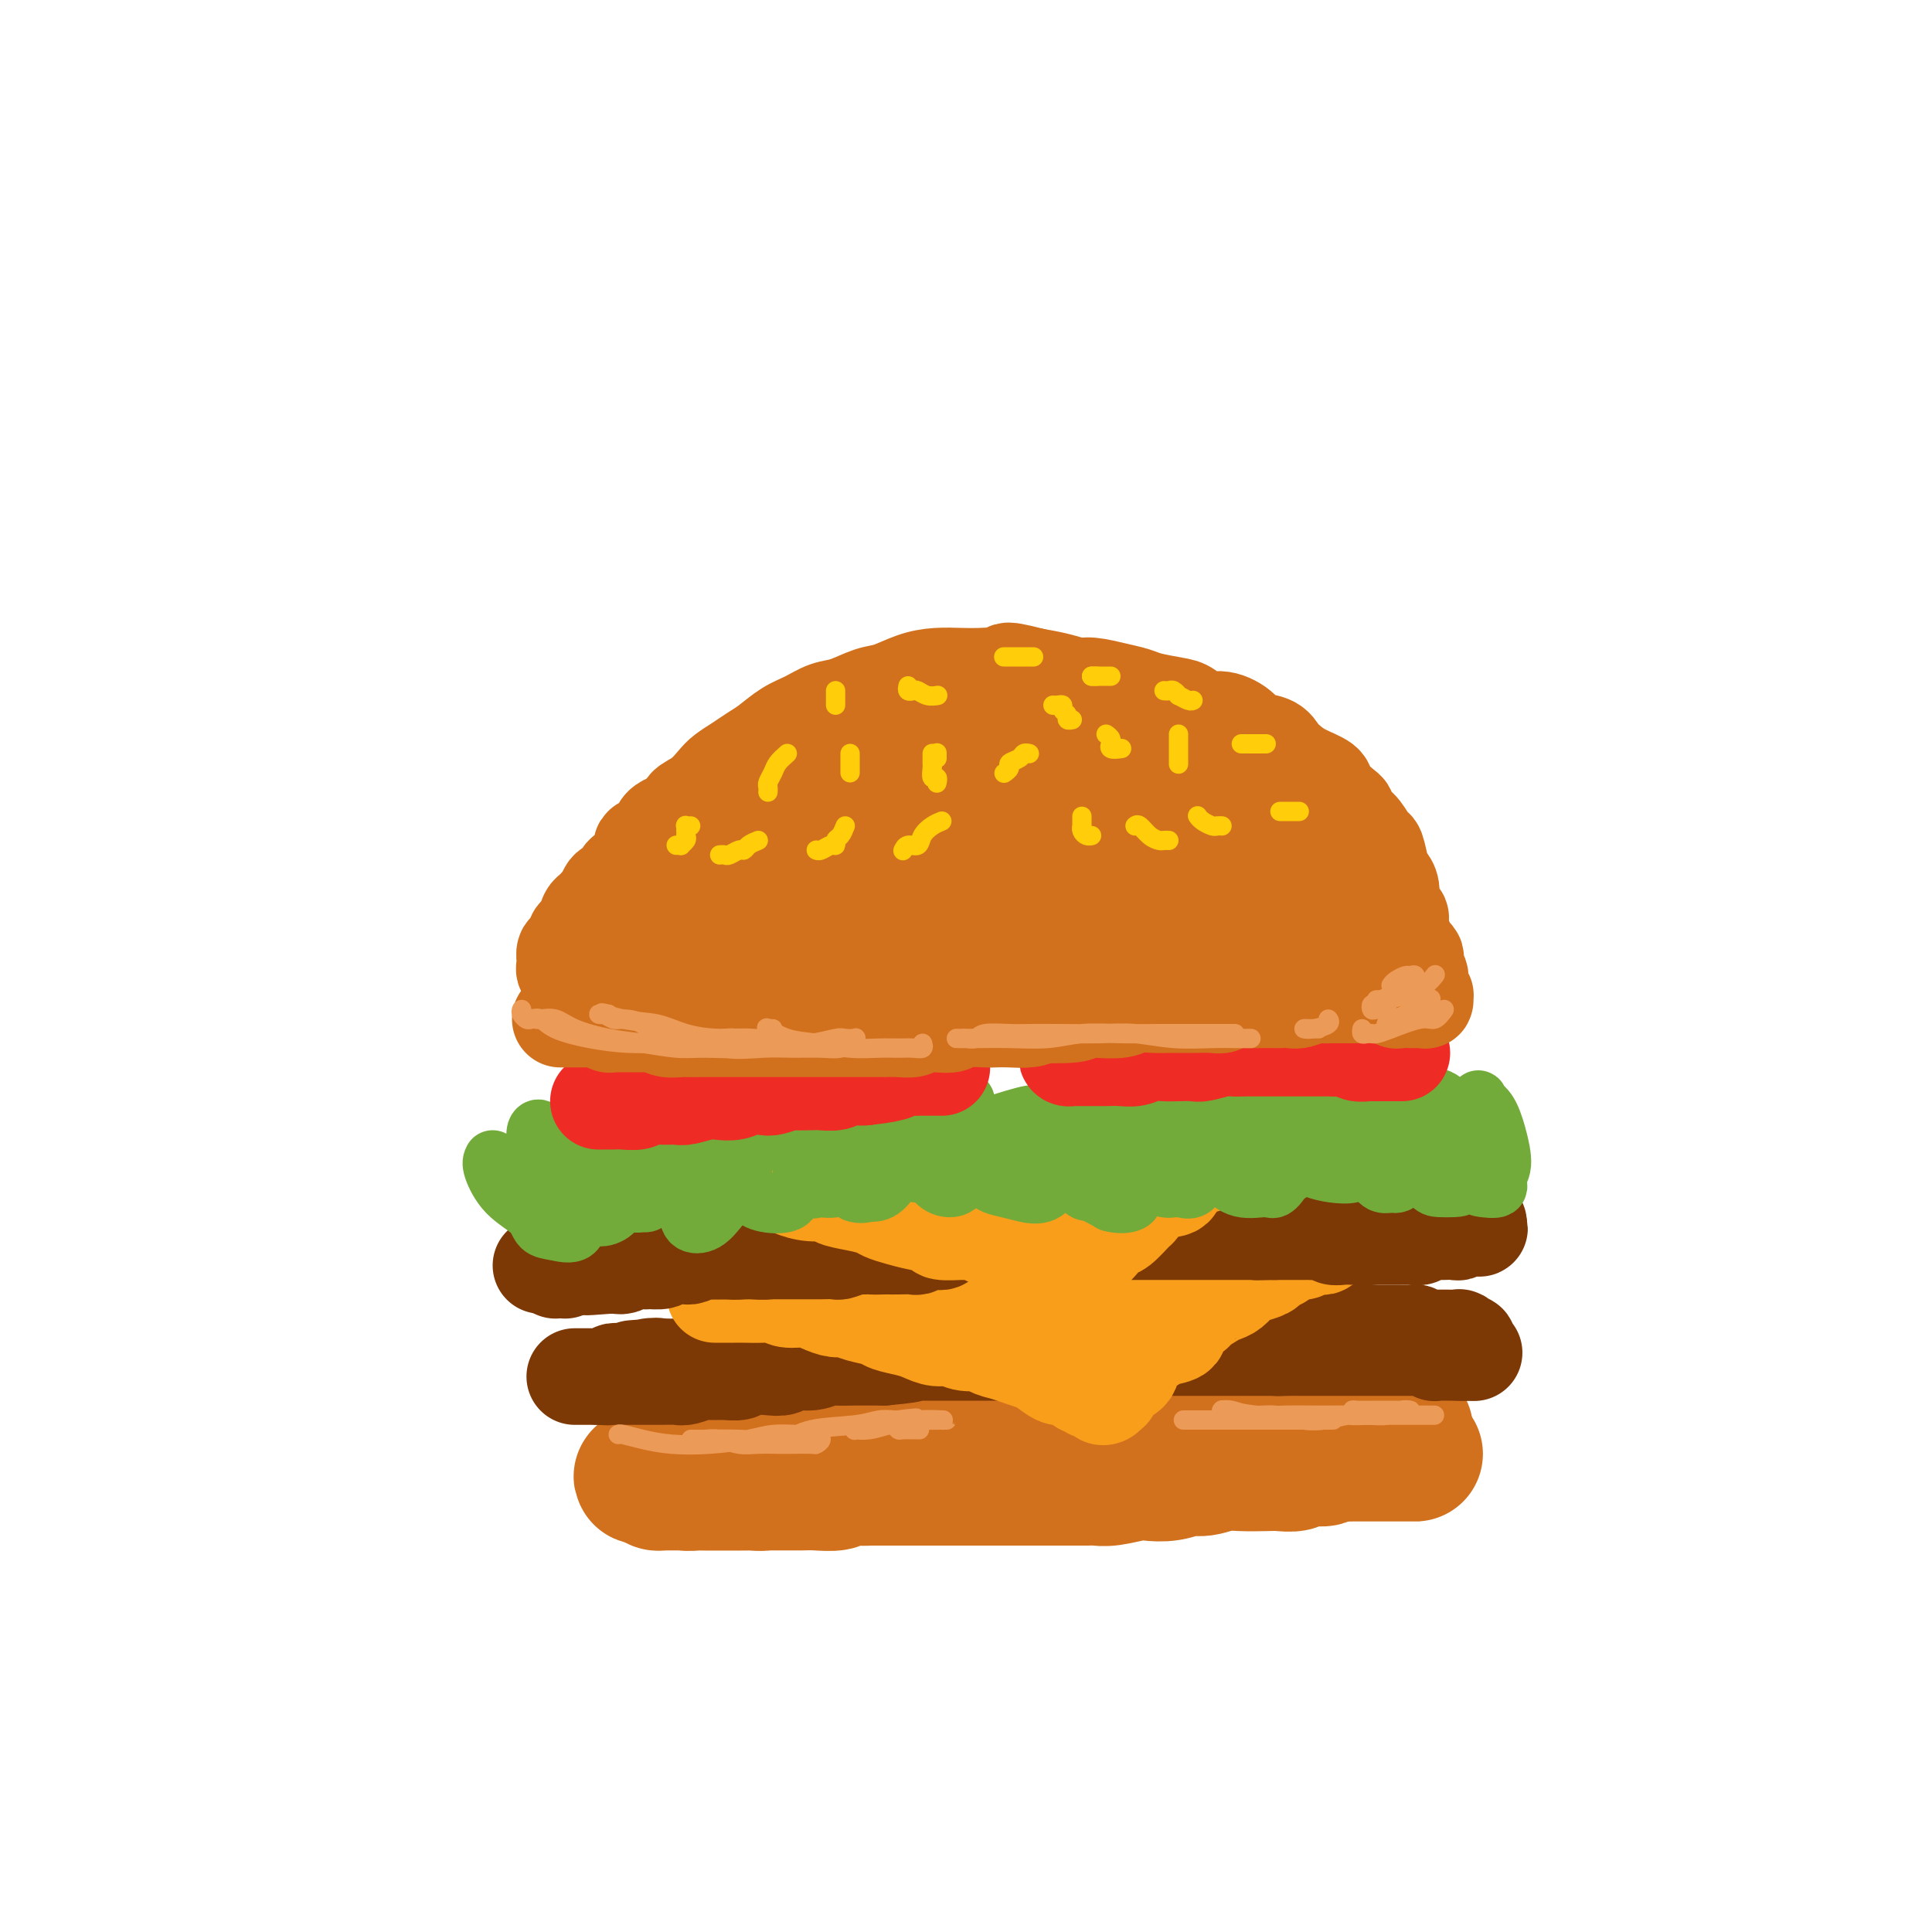 <svg viewBox='0 0 400 400' version='1.1' xmlns='http://www.w3.org/2000/svg' xmlns:xlink='http://www.w3.org/1999/xlink'><g fill='none' stroke='rgb(210,113,29)' stroke-width='28' stroke-linecap='round' stroke-linejoin='round'><path d='M142,306c0.048,-0.113 0.097,-0.226 0,0c-0.097,0.226 -0.338,0.793 0,1c0.338,0.207 1.256,0.056 2,0c0.744,-0.056 1.314,-0.015 2,0c0.686,0.015 1.488,0.004 2,0c0.512,-0.004 0.735,-0.001 2,0c1.265,0.001 3.572,-0.000 5,0c1.428,0.000 1.976,0.001 3,0c1.024,-0.001 2.522,-0.004 4,0c1.478,0.004 2.934,0.016 4,0c1.066,-0.016 1.741,-0.061 3,0c1.259,0.061 3.102,0.226 4,0c0.898,-0.226 0.851,-0.845 2,-1c1.149,-0.155 3.494,0.154 5,0c1.506,-0.154 2.174,-0.772 3,-1c0.826,-0.228 1.809,-0.065 3,0c1.191,0.065 2.591,0.032 4,0c1.409,-0.032 2.829,-0.061 4,0c1.171,0.061 2.093,0.214 3,0c0.907,-0.214 1.798,-0.793 3,-1c1.202,-0.207 2.714,-0.042 4,0c1.286,0.042 2.345,-0.040 3,0c0.655,0.040 0.907,0.203 2,0c1.093,-0.203 3.027,-0.772 4,-1c0.973,-0.228 0.987,-0.114 1,0'/><path d='M214,303c11.661,-0.465 4.813,-0.128 3,0c-1.813,0.128 1.409,0.048 3,0c1.591,-0.048 1.552,-0.064 2,0c0.448,0.064 1.385,0.210 2,0c0.615,-0.210 0.909,-0.774 2,-1c1.091,-0.226 2.978,-0.113 4,0c1.022,0.113 1.179,0.226 2,0c0.821,-0.226 2.307,-0.793 3,-1c0.693,-0.207 0.592,-0.055 1,0c0.408,0.055 1.326,0.015 2,0c0.674,-0.015 1.104,-0.003 2,0c0.896,0.003 2.256,-0.003 3,0c0.744,0.003 0.870,0.015 1,0c0.130,-0.015 0.262,-0.057 1,0c0.738,0.057 2.082,0.211 3,0c0.918,-0.211 1.411,-0.789 2,-1c0.589,-0.211 1.274,-0.057 2,0c0.726,0.057 1.493,0.015 2,0c0.507,-0.015 0.755,-0.004 1,0c0.245,0.004 0.489,0.001 1,0c0.511,-0.001 1.289,-0.000 2,0c0.711,0.000 1.354,0.000 2,0c0.646,-0.000 1.293,-0.000 2,0c0.707,0.000 1.474,0.000 2,0c0.526,-0.000 0.812,-0.001 1,0c0.188,0.001 0.278,0.004 1,0c0.722,-0.004 2.078,-0.015 3,0c0.922,0.015 1.412,0.056 2,0c0.588,-0.056 1.274,-0.207 2,0c0.726,0.207 1.493,0.774 2,1c0.507,0.226 0.753,0.113 1,0'/><path d='M276,301c9.948,-0.309 3.818,-0.083 2,0c-1.818,0.083 0.678,0.022 2,0c1.322,-0.022 1.472,-0.006 2,0c0.528,0.006 1.433,0.002 2,0c0.567,-0.002 0.796,-0.000 1,0c0.204,0.000 0.383,0.000 1,0c0.617,-0.000 1.671,-0.000 2,0c0.329,0.000 -0.067,0.000 0,0c0.067,-0.000 0.596,-0.000 1,0c0.404,0.000 0.681,0.000 1,0c0.319,-0.000 0.679,-0.000 1,0c0.321,0.000 0.604,0.000 1,0c0.396,-0.000 0.906,-0.000 1,0c0.094,0.000 -0.227,0.000 0,0c0.227,-0.000 1.002,-0.000 1,0c-0.002,0.000 -0.781,0.000 -1,0c-0.219,-0.000 0.121,-0.000 0,0c-0.121,0.000 -0.704,0.000 -1,0c-0.296,-0.000 -0.305,-0.000 -1,0c-0.695,0.000 -2.076,0.000 -3,0c-0.924,-0.000 -1.391,-0.000 -2,0c-0.609,0.000 -1.359,0.000 -2,0c-0.641,-0.000 -1.173,-0.000 -2,0c-0.827,0.000 -1.951,0.000 -3,0c-1.049,0.000 -2.025,0.000 -3,0'/><path d='M276,301c-3.016,0.243 -1.558,0.850 -2,1c-0.442,0.150 -2.786,-0.156 -4,0c-1.214,0.156 -1.300,0.773 -2,1c-0.700,0.227 -2.015,0.065 -3,0c-0.985,-0.065 -1.642,-0.032 -3,0c-1.358,0.032 -3.419,0.065 -5,0c-1.581,-0.065 -2.682,-0.227 -4,0c-1.318,0.227 -2.854,0.845 -4,1c-1.146,0.155 -1.903,-0.151 -3,0c-1.097,0.151 -2.535,0.758 -4,1c-1.465,0.242 -2.958,0.117 -4,0c-1.042,-0.117 -1.633,-0.228 -3,0c-1.367,0.228 -3.510,0.793 -5,1c-1.490,0.207 -2.328,0.055 -3,0c-0.672,-0.055 -1.180,-0.015 -2,0c-0.820,0.015 -1.953,0.004 -3,0c-1.047,-0.004 -2.008,-0.001 -3,0c-0.992,0.001 -2.016,0.000 -3,0c-0.984,-0.000 -1.929,-0.000 -3,0c-1.071,0.000 -2.267,0.000 -3,0c-0.733,-0.000 -1.004,-0.000 -2,0c-0.996,0.000 -2.716,0.000 -4,0c-1.284,-0.000 -2.130,-0.000 -3,0c-0.870,0.000 -1.764,0.000 -3,0c-1.236,-0.000 -2.813,-0.000 -4,0c-1.187,0.000 -1.984,0.000 -3,0c-1.016,-0.000 -2.250,-0.000 -3,0c-0.750,0.000 -1.015,0.000 -2,0c-0.985,-0.000 -2.688,-0.000 -4,0c-1.312,0.000 -2.232,0.000 -3,0c-0.768,-0.000 -1.384,-0.000 -2,0'/><path d='M177,306c-9.088,0.000 -5.307,0.000 -4,0c1.307,-0.000 0.142,-0.000 -1,0c-1.142,0.000 -2.259,0.000 -3,0c-0.741,-0.000 -1.106,-0.001 -2,0c-0.894,0.001 -2.319,0.004 -3,0c-0.681,-0.004 -0.619,-0.015 -1,0c-0.381,0.015 -1.205,0.057 -2,0c-0.795,-0.057 -1.560,-0.211 -2,0c-0.440,0.211 -0.556,0.789 -1,1c-0.444,0.211 -1.217,0.057 -2,0c-0.783,-0.057 -1.575,-0.015 -2,0c-0.425,0.015 -0.484,0.004 -1,0c-0.516,-0.004 -1.490,-0.001 -2,0c-0.510,0.001 -0.556,0.000 -1,0c-0.444,-0.000 -1.286,-0.000 -2,0c-0.714,0.000 -1.300,0.000 -2,0c-0.700,-0.000 -1.515,-0.000 -2,0c-0.485,0.000 -0.641,0.000 -1,0c-0.359,-0.000 -0.922,-0.000 -1,0c-0.078,0.000 0.329,0.000 0,0c-0.329,-0.000 -1.394,-0.000 -2,0c-0.606,0.000 -0.755,0.001 -1,0c-0.245,-0.001 -0.588,-0.003 -1,0c-0.412,0.003 -0.894,0.011 -1,0c-0.106,-0.011 0.164,-0.041 0,0c-0.164,0.041 -0.761,0.155 -1,0c-0.239,-0.155 -0.119,-0.577 0,-1'/><path d='M136,306c-6.343,-0.183 -1.700,-0.642 0,-1c1.700,-0.358 0.458,-0.617 0,-1c-0.458,-0.383 -0.133,-0.890 0,-1c0.133,-0.110 0.075,0.178 0,0c-0.075,-0.178 -0.166,-0.822 0,-1c0.166,-0.178 0.589,0.110 1,0c0.411,-0.110 0.810,-0.618 1,-1c0.190,-0.382 0.172,-0.637 1,-1c0.828,-0.363 2.501,-0.833 3,-1c0.499,-0.167 -0.176,-0.031 0,0c0.176,0.031 1.204,-0.043 2,0c0.796,0.043 1.361,0.204 2,0c0.639,-0.204 1.354,-0.772 2,-1c0.646,-0.228 1.225,-0.116 2,0c0.775,0.116 1.746,0.238 3,0c1.254,-0.238 2.791,-0.835 4,-1c1.209,-0.165 2.090,0.100 3,0c0.910,-0.100 1.848,-0.567 3,-1c1.152,-0.433 2.518,-0.834 4,-1c1.482,-0.166 3.080,-0.097 4,0c0.920,0.097 1.162,0.222 2,0c0.838,-0.222 2.272,-0.792 4,-1c1.728,-0.208 3.749,-0.056 5,0c1.251,0.056 1.730,0.015 3,0c1.270,-0.015 3.329,-0.004 5,0c1.671,0.004 2.953,0.001 4,0c1.047,-0.001 1.859,-0.000 3,0c1.141,0.000 2.612,0.000 4,0c1.388,-0.000 2.694,-0.000 4,0'/><path d='M205,294c10.454,-0.778 5.089,-0.223 4,0c-1.089,0.223 2.100,0.115 4,0c1.900,-0.115 2.513,-0.237 4,0c1.487,0.237 3.848,0.834 5,1c1.152,0.166 1.096,-0.100 2,0c0.904,0.100 2.767,0.566 4,1c1.233,0.434 1.835,0.834 3,1c1.165,0.166 2.895,0.096 4,0c1.105,-0.096 1.587,-0.218 3,0c1.413,0.218 3.758,0.776 5,1c1.242,0.224 1.383,0.112 2,0c0.617,-0.112 1.712,-0.226 3,0c1.288,0.226 2.770,0.793 4,1c1.230,0.207 2.207,0.056 3,0c0.793,-0.056 1.401,-0.015 2,0c0.599,0.015 1.190,0.004 2,0c0.810,-0.004 1.841,-0.001 3,0c1.159,0.001 2.446,0.000 3,0c0.554,-0.000 0.376,-0.000 1,0c0.624,0.000 2.051,0.001 3,0c0.949,-0.001 1.419,-0.004 2,0c0.581,0.004 1.274,0.015 2,0c0.726,-0.015 1.485,-0.057 2,0c0.515,0.057 0.785,0.211 1,0c0.215,-0.211 0.376,-0.788 1,-1c0.624,-0.212 1.711,-0.061 2,0c0.289,0.061 -0.221,0.030 0,0c0.221,-0.030 1.173,-0.060 2,0c0.827,0.060 1.530,0.208 2,0c0.470,-0.208 0.706,-0.774 1,-1c0.294,-0.226 0.647,-0.113 1,0'/><path d='M285,297c5.737,-0.536 3.580,-0.876 3,-1c-0.580,-0.124 0.416,-0.033 1,0c0.584,0.033 0.756,0.009 1,0c0.244,-0.009 0.559,-0.002 1,0c0.441,0.002 1.008,0.001 1,0c-0.008,-0.001 -0.590,-0.000 -1,0c-0.410,0.000 -0.649,0.000 -1,0c-0.351,-0.000 -0.815,-0.000 -1,0c-0.185,0.000 -0.093,0.000 0,0'/></g>
<g fill='none' stroke='rgb(124,56,5)' stroke-width='20' stroke-linecap='round' stroke-linejoin='round'><path d='M124,285c-0.089,0.000 -0.178,0.000 0,0c0.178,-0.000 0.623,-0.000 1,0c0.377,0.000 0.685,0.000 1,0c0.315,-0.000 0.636,-0.000 1,0c0.364,0.000 0.772,0.000 1,0c0.228,-0.000 0.278,-0.000 1,0c0.722,0.000 2.118,0.001 3,0c0.882,-0.001 1.251,-0.004 2,0c0.749,0.004 1.876,0.015 3,0c1.124,-0.015 2.243,-0.057 3,0c0.757,0.057 1.152,0.212 2,0c0.848,-0.212 2.151,-0.793 3,-1c0.849,-0.207 1.245,-0.042 2,0c0.755,0.042 1.869,-0.040 3,0c1.131,0.040 2.279,0.203 3,0c0.721,-0.203 1.015,-0.771 2,-1c0.985,-0.229 2.663,-0.118 4,0c1.337,0.118 2.335,0.242 3,0c0.665,-0.242 0.999,-0.849 2,-1c1.001,-0.151 2.670,0.156 4,0c1.330,-0.156 2.320,-0.774 3,-1c0.680,-0.226 1.048,-0.061 2,0c0.952,0.061 2.487,0.016 4,0c1.513,-0.016 3.004,-0.005 4,0c0.996,0.005 1.498,0.002 2,0'/><path d='M183,281c9.609,-0.845 4.131,-0.959 3,-1c-1.131,-0.041 2.085,-0.011 4,0c1.915,0.011 2.529,0.003 3,0c0.471,-0.003 0.799,-0.001 2,0c1.201,0.001 3.274,0.000 5,0c1.726,-0.000 3.104,-0.000 4,0c0.896,0.000 1.311,0.000 2,0c0.689,-0.000 1.654,-0.000 3,0c1.346,0.000 3.073,0.000 4,0c0.927,-0.000 1.053,-0.000 2,0c0.947,0.000 2.714,0.001 4,0c1.286,-0.001 2.092,-0.004 3,0c0.908,0.004 1.919,0.015 3,0c1.081,-0.015 2.233,-0.057 3,0c0.767,0.057 1.148,0.211 2,0c0.852,-0.211 2.176,-0.789 3,-1c0.824,-0.211 1.147,-0.057 2,0c0.853,0.057 2.237,0.015 3,0c0.763,-0.015 0.904,-0.004 2,0c1.096,0.004 3.147,0.001 4,0c0.853,-0.001 0.507,-0.000 1,0c0.493,0.000 1.824,0.000 3,0c1.176,-0.000 2.198,-0.000 3,0c0.802,0.000 1.383,0.000 2,0c0.617,-0.000 1.268,-0.000 2,0c0.732,0.000 1.543,0.000 2,0c0.457,-0.000 0.559,-0.000 1,0c0.441,0.000 1.221,0.000 2,0c0.779,-0.000 1.556,-0.000 2,0c0.444,0.000 0.555,0.000 1,0c0.445,-0.000 1.222,-0.000 2,0'/><path d='M265,279c12.878,-0.309 4.074,-0.083 1,0c-3.074,0.083 -0.419,0.022 1,0c1.419,-0.022 1.601,-0.006 2,0c0.399,0.006 1.014,0.002 2,0c0.986,-0.002 2.343,-0.000 3,0c0.657,0.000 0.614,0.000 1,0c0.386,-0.000 1.203,-0.000 2,0c0.797,0.000 1.576,0.000 2,0c0.424,-0.000 0.495,-0.000 1,0c0.505,0.000 1.444,0.000 2,0c0.556,-0.000 0.730,-0.000 1,0c0.270,0.000 0.636,0.000 1,0c0.364,-0.000 0.726,-0.000 1,0c0.274,0.000 0.459,0.000 1,0c0.541,-0.000 1.439,-0.000 2,0c0.561,0.000 0.784,0.000 1,0c0.216,-0.000 0.425,-0.001 1,0c0.575,0.001 1.517,0.004 2,0c0.483,-0.004 0.507,-0.015 1,0c0.493,0.015 1.456,0.057 2,0c0.544,-0.057 0.671,-0.211 1,0c0.329,0.211 0.862,0.789 1,1c0.138,0.211 -0.118,0.057 0,0c0.118,-0.057 0.610,-0.015 1,0c0.390,0.015 0.679,0.004 1,0c0.321,-0.004 0.674,-0.001 1,0c0.326,0.001 0.626,0.000 1,0c0.374,-0.000 0.821,-0.000 1,0c0.179,0.000 0.089,0.000 0,0'/><path d='M302,280c5.889,0.143 2.111,-0.001 1,0c-1.111,0.001 0.445,0.145 1,0c0.555,-0.145 0.110,-0.578 0,-1c-0.110,-0.422 0.116,-0.831 0,-1c-0.116,-0.169 -0.574,-0.098 -1,0c-0.426,0.098 -0.821,0.222 -1,0c-0.179,-0.222 -0.142,-0.792 0,-1c0.142,-0.208 0.388,-0.056 0,0c-0.388,0.056 -1.409,0.015 -2,0c-0.591,-0.015 -0.751,-0.004 -1,0c-0.249,0.004 -0.588,0.001 -1,0c-0.412,-0.001 -0.897,0.001 -1,0c-0.103,-0.001 0.174,-0.004 0,0c-0.174,0.004 -0.801,0.015 -1,0c-0.199,-0.015 0.031,-0.057 0,0c-0.031,0.057 -0.322,0.211 -1,0c-0.678,-0.211 -1.744,-0.789 -2,-1c-0.256,-0.211 0.297,-0.057 0,0c-0.297,0.057 -1.445,0.015 -2,0c-0.555,-0.015 -0.516,-0.004 -1,0c-0.484,0.004 -1.491,0.001 -2,0c-0.509,-0.001 -0.522,-0.000 -1,0c-0.478,0.000 -1.422,0.000 -2,0c-0.578,-0.000 -0.789,-0.000 -1,0'/><path d='M284,276c-3.296,-0.370 -1.536,-0.295 -1,0c0.536,0.295 -0.153,0.811 -1,1c-0.847,0.189 -1.851,0.051 -3,0c-1.149,-0.051 -2.444,-0.014 -3,0c-0.556,0.014 -0.375,0.004 -1,0c-0.625,-0.004 -2.057,-0.001 -3,0c-0.943,0.001 -1.396,0.001 -2,0c-0.604,-0.001 -1.359,-0.001 -2,0c-0.641,0.001 -1.168,0.004 -2,0c-0.832,-0.004 -1.968,-0.015 -3,0c-1.032,0.015 -1.959,0.057 -3,0c-1.041,-0.057 -2.194,-0.211 -3,0c-0.806,0.211 -1.263,0.789 -2,1c-0.737,0.211 -1.752,0.057 -3,0c-1.248,-0.057 -2.729,-0.015 -4,0c-1.271,0.015 -2.331,0.004 -3,0c-0.669,-0.004 -0.946,-0.001 -2,0c-1.054,0.001 -2.885,0.001 -4,0c-1.115,-0.001 -1.513,-0.001 -2,0c-0.487,0.001 -1.061,0.004 -2,0c-0.939,-0.004 -2.241,-0.015 -3,0c-0.759,0.015 -0.973,0.057 -2,0c-1.027,-0.057 -2.866,-0.211 -4,0c-1.134,0.211 -1.564,0.789 -2,1c-0.436,0.211 -0.877,0.057 -2,0c-1.123,-0.057 -2.926,-0.015 -4,0c-1.074,0.015 -1.418,0.004 -2,0c-0.582,-0.004 -1.404,-0.001 -2,0c-0.596,0.001 -0.968,0.000 -2,0c-1.032,-0.000 -2.723,-0.000 -4,0c-1.277,0.000 -2.138,0.000 -3,0'/><path d='M205,279c-12.226,0.464 -3.291,0.124 -1,0c2.291,-0.124 -2.060,-0.033 -4,0c-1.940,0.033 -1.467,0.009 -2,0c-0.533,-0.009 -2.072,-0.002 -3,0c-0.928,0.002 -1.246,0.001 -2,0c-0.754,-0.001 -1.944,0.000 -3,0c-1.056,-0.000 -1.976,-0.001 -3,0c-1.024,0.001 -2.150,0.004 -3,0c-0.850,-0.004 -1.424,-0.015 -2,0c-0.576,0.015 -1.156,0.057 -2,0c-0.844,-0.057 -1.954,-0.212 -3,0c-1.046,0.212 -2.027,0.793 -3,1c-0.973,0.207 -1.937,0.041 -3,0c-1.063,-0.041 -2.224,0.041 -3,0c-0.776,-0.041 -1.165,-0.207 -2,0c-0.835,0.207 -2.114,0.786 -3,1c-0.886,0.214 -1.378,0.061 -2,0c-0.622,-0.061 -1.372,-0.031 -2,0c-0.628,0.031 -1.132,0.061 -2,0c-0.868,-0.061 -2.100,-0.214 -3,0c-0.900,0.214 -1.467,0.793 -2,1c-0.533,0.207 -1.033,0.041 -2,0c-0.967,-0.041 -2.401,0.041 -3,0c-0.599,-0.041 -0.362,-0.207 -1,0c-0.638,0.207 -2.149,0.788 -3,1c-0.851,0.212 -1.041,0.057 -1,0c0.041,-0.057 0.312,-0.015 0,0c-0.312,0.015 -1.207,0.004 -2,0c-0.793,-0.004 -1.483,-0.001 -2,0c-0.517,0.001 -0.862,0.000 -1,0c-0.138,-0.000 -0.069,-0.000 0,0'/><path d='M137,283c-10.930,0.635 -4.256,0.223 -2,0c2.256,-0.223 0.094,-0.256 -1,0c-1.094,0.256 -1.119,0.801 -1,1c0.119,0.199 0.383,0.054 0,0c-0.383,-0.054 -1.412,-0.015 -2,0c-0.588,0.015 -0.735,0.008 -1,0c-0.265,-0.008 -0.648,-0.016 -1,0c-0.352,0.016 -0.673,0.057 -1,0c-0.327,-0.057 -0.661,-0.211 -1,0c-0.339,0.211 -0.682,0.789 -1,1c-0.318,0.211 -0.611,0.057 -1,0c-0.389,-0.057 -0.874,-0.015 -1,0c-0.126,0.015 0.107,0.004 0,0c-0.107,-0.004 -0.553,-0.001 -1,0c-0.447,0.001 -0.894,0.000 -1,0c-0.106,-0.000 0.129,-0.000 0,0c-0.129,0.000 -0.623,0.000 -1,0c-0.377,-0.000 -0.637,-0.000 -1,0c-0.363,0.000 -0.828,0.000 -1,0c-0.172,-0.000 -0.049,-0.000 0,0c0.049,0.000 0.025,0.000 0,0'/></g>
<g fill='none' stroke='rgb(249,158,27)' stroke-width='20' stroke-linecap='round' stroke-linejoin='round'><path d='M148,268c0.296,-0.000 0.591,-0.000 1,0c0.409,0.000 0.931,0.000 1,0c0.069,-0.000 -0.315,-0.001 0,0c0.315,0.001 1.328,0.004 2,0c0.672,-0.004 1.002,-0.016 2,0c0.998,0.016 2.665,0.060 4,0c1.335,-0.060 2.339,-0.222 3,0c0.661,0.222 0.977,0.829 2,1c1.023,0.171 2.751,-0.095 4,0c1.249,0.095 2.019,0.550 3,1c0.981,0.450 2.172,0.894 3,1c0.828,0.106 1.292,-0.126 2,0c0.708,0.126 1.659,0.611 3,1c1.341,0.389 3.072,0.683 4,1c0.928,0.317 1.053,0.658 2,1c0.947,0.342 2.716,0.684 4,1c1.284,0.316 2.082,0.606 3,1c0.918,0.394 1.956,0.893 3,1c1.044,0.107 2.092,-0.179 3,0c0.908,0.179 1.674,0.821 3,1c1.326,0.179 3.213,-0.106 4,0c0.787,0.106 0.475,0.605 1,1c0.525,0.395 1.888,0.688 3,1c1.112,0.312 1.974,0.643 3,1c1.026,0.357 2.215,0.740 3,1c0.785,0.260 1.166,0.399 2,1c0.834,0.601 2.120,1.666 3,2c0.880,0.334 1.352,-0.064 2,0c0.648,0.064 1.471,0.590 2,1c0.529,0.410 0.765,0.705 1,1'/><path d='M224,287c3.559,1.620 2.455,1.170 2,1c-0.455,-0.170 -0.263,-0.058 0,0c0.263,0.058 0.596,0.064 1,0c0.404,-0.064 0.879,-0.198 1,0c0.121,0.198 -0.110,0.726 0,1c0.110,0.274 0.563,0.292 1,0c0.437,-0.292 0.860,-0.896 1,-1c0.140,-0.104 -0.001,0.291 0,0c0.001,-0.291 0.144,-1.268 1,-2c0.856,-0.732 2.423,-1.218 3,-2c0.577,-0.782 0.162,-1.862 1,-3c0.838,-1.138 2.929,-2.336 4,-3c1.071,-0.664 1.121,-0.793 2,-1c0.879,-0.207 2.585,-0.493 3,-1c0.415,-0.507 -0.461,-1.235 0,-2c0.461,-0.765 2.259,-1.566 3,-2c0.741,-0.434 0.425,-0.501 1,-1c0.575,-0.499 2.039,-1.429 3,-2c0.961,-0.571 1.417,-0.783 2,-1c0.583,-0.217 1.293,-0.439 2,-1c0.707,-0.561 1.410,-1.460 2,-2c0.590,-0.540 1.065,-0.722 2,-1c0.935,-0.278 2.329,-0.652 3,-1c0.671,-0.348 0.620,-0.671 1,-1c0.380,-0.329 1.190,-0.665 2,-1'/><path d='M265,261c5.588,-4.344 2.057,-1.704 1,-1c-1.057,0.704 0.361,-0.529 1,-1c0.639,-0.471 0.500,-0.179 1,0c0.500,0.179 1.639,0.244 2,0c0.361,-0.244 -0.058,-0.796 0,-1c0.058,-0.204 0.591,-0.058 1,0c0.409,0.058 0.695,0.030 1,0c0.305,-0.030 0.630,-0.061 1,0c0.370,0.061 0.787,0.213 1,0c0.213,-0.213 0.224,-0.790 0,-1c-0.224,-0.210 -0.683,-0.052 -1,0c-0.317,0.052 -0.494,-0.000 -1,0c-0.506,0.000 -1.342,0.053 -2,0c-0.658,-0.053 -1.137,-0.211 -2,0c-0.863,0.211 -2.108,0.792 -3,1c-0.892,0.208 -1.430,0.042 -2,0c-0.570,-0.042 -1.173,0.041 -2,0c-0.827,-0.041 -1.877,-0.207 -3,0c-1.123,0.207 -2.317,0.788 -3,1c-0.683,0.212 -0.853,0.057 -1,0c-0.147,-0.057 -0.270,-0.015 -1,0c-0.730,0.015 -2.066,0.004 -3,0c-0.934,-0.004 -1.467,-0.002 -2,0'/><path d='M248,259c-4.453,0.399 -3.084,0.895 -3,1c0.084,0.105 -1.116,-0.183 -2,0c-0.884,0.183 -1.452,0.838 -2,1c-0.548,0.162 -1.077,-0.167 -2,0c-0.923,0.167 -2.240,0.830 -3,1c-0.760,0.170 -0.963,-0.152 -1,0c-0.037,0.152 0.091,0.777 0,1c-0.091,0.223 -0.403,0.045 -1,0c-0.597,-0.045 -1.480,0.045 -2,0c-0.520,-0.045 -0.677,-0.223 -1,0c-0.323,0.223 -0.811,0.847 -1,1c-0.189,0.153 -0.078,-0.165 0,0c0.078,0.165 0.123,0.814 0,1c-0.123,0.186 -0.414,-0.090 -1,0c-0.586,0.090 -1.466,0.546 -2,1c-0.534,0.454 -0.720,0.906 -1,1c-0.280,0.094 -0.652,-0.171 -1,0c-0.348,0.171 -0.672,0.778 -1,1c-0.328,0.222 -0.662,0.059 -1,0c-0.338,-0.059 -0.681,-0.013 -1,0c-0.319,0.013 -0.616,-0.008 -1,0c-0.384,0.008 -0.857,0.044 -1,0c-0.143,-0.044 0.043,-0.169 0,0c-0.043,0.169 -0.315,0.631 0,1c0.315,0.369 1.219,0.645 2,1c0.781,0.355 1.441,0.788 2,1c0.559,0.212 1.017,0.203 2,0c0.983,-0.203 2.492,-0.602 4,-1'/><path d='M230,270c1.672,0.135 1.351,-0.527 2,-1c0.649,-0.473 2.268,-0.757 3,-1c0.732,-0.243 0.578,-0.446 1,-1c0.422,-0.554 1.421,-1.458 2,-2c0.579,-0.542 0.739,-0.723 1,-1c0.261,-0.277 0.623,-0.649 1,-1c0.377,-0.351 0.769,-0.682 1,-1c0.231,-0.318 0.302,-0.622 0,-1c-0.302,-0.378 -0.976,-0.830 -2,-1c-1.024,-0.170 -2.399,-0.059 -3,0c-0.601,0.059 -0.428,0.068 -1,0c-0.572,-0.068 -1.888,-0.211 -3,0c-1.112,0.211 -2.020,0.775 -3,1c-0.980,0.225 -2.032,0.112 -3,0c-0.968,-0.112 -1.850,-0.222 -3,0c-1.150,0.222 -2.567,0.778 -4,1c-1.433,0.222 -2.882,0.112 -4,0c-1.118,-0.112 -1.905,-0.226 -3,0c-1.095,0.226 -2.497,0.793 -4,1c-1.503,0.207 -3.106,0.056 -4,0c-0.894,-0.056 -1.077,-0.015 -2,0c-0.923,0.015 -2.584,0.004 -4,0c-1.416,-0.004 -2.585,-0.001 -3,0c-0.415,0.001 -0.075,0.000 -1,0c-0.925,-0.000 -3.114,-0.000 -4,0c-0.886,0.000 -0.469,0.000 -1,0c-0.531,-0.000 -2.009,-0.000 -3,0c-0.991,0.000 -1.496,0.000 -2,0'/><path d='M184,263c-8.864,0.464 -3.526,0.124 -2,0c1.526,-0.124 -0.762,-0.033 -2,0c-1.238,0.033 -1.426,0.009 -2,0c-0.574,-0.009 -1.533,-0.002 -2,0c-0.467,0.002 -0.444,0.001 -1,0c-0.556,-0.001 -1.693,-0.000 -2,0c-0.307,0.000 0.216,0.000 0,0c-0.216,-0.000 -1.171,-0.000 -2,0c-0.829,0.000 -1.532,0.000 -2,0c-0.468,-0.000 -0.700,-0.000 -1,0c-0.300,0.000 -0.668,0.000 -1,0c-0.332,-0.000 -0.628,-0.000 -1,0c-0.372,0.000 -0.821,0.000 -1,0c-0.179,-0.000 -0.090,-0.000 0,0'/></g>
<g fill='none' stroke='rgb(124,56,5)' stroke-width='20' stroke-linecap='round' stroke-linejoin='round'><path d='M115,263c-0.512,-0.422 -1.024,-0.844 -1,-1c0.024,-0.156 0.583,-0.046 1,0c0.417,0.046 0.693,0.026 1,0c0.307,-0.026 0.646,-0.060 1,0c0.354,0.060 0.725,0.212 1,0c0.275,-0.212 0.455,-0.789 1,-1c0.545,-0.211 1.454,-0.057 2,0c0.546,0.057 0.727,0.015 1,0c0.273,-0.015 0.636,-0.003 1,0c0.364,0.003 0.727,-0.002 1,0c0.273,0.002 0.455,0.011 1,0c0.545,-0.011 1.455,-0.041 2,0c0.545,0.041 0.727,0.155 1,0c0.273,-0.155 0.636,-0.577 1,-1'/><path d='M129,260c2.283,-0.460 0.992,-0.109 1,0c0.008,0.109 1.315,-0.023 2,0c0.685,0.023 0.746,0.202 1,0c0.254,-0.202 0.700,-0.786 1,-1c0.300,-0.214 0.452,-0.057 1,0c0.548,0.057 1.490,0.015 2,0c0.510,-0.015 0.588,-0.004 1,0c0.412,0.004 1.157,0.001 2,0c0.843,-0.001 1.783,-0.000 2,0c0.217,0.000 -0.290,0.000 0,0c0.290,-0.000 1.377,-0.000 2,0c0.623,0.000 0.782,0.000 1,0c0.218,-0.000 0.496,-0.000 1,0c0.504,0.000 1.234,0.000 2,0c0.766,-0.000 1.566,-0.000 2,0c0.434,0.000 0.500,0.000 1,0c0.500,-0.000 1.435,0.000 2,0c0.565,-0.000 0.761,-0.000 1,0c0.239,0.000 0.519,0.000 1,0c0.481,-0.000 1.161,-0.000 2,0c0.839,0.000 1.837,0.000 2,0c0.163,-0.000 -0.510,-0.000 0,0c0.510,0.000 2.204,0.000 3,0c0.796,-0.000 0.694,-0.000 1,0c0.306,0.000 1.022,0.001 2,0c0.978,-0.001 2.220,-0.004 3,0c0.780,0.004 1.099,0.015 2,0c0.901,-0.015 2.386,-0.056 3,0c0.614,0.056 0.358,0.207 1,0c0.642,-0.207 2.184,-0.774 3,-1c0.816,-0.226 0.908,-0.113 1,0'/><path d='M178,258c8.149,-0.309 4.023,-0.083 3,0c-1.023,0.083 1.059,0.023 2,0c0.941,-0.023 0.741,-0.010 1,0c0.259,0.010 0.977,0.017 2,0c1.023,-0.017 2.350,-0.057 3,0c0.650,0.057 0.623,0.213 1,0c0.377,-0.213 1.160,-0.793 2,-1c0.840,-0.207 1.738,-0.040 2,0c0.262,0.040 -0.112,-0.045 0,0c0.112,0.045 0.710,0.222 1,0c0.290,-0.222 0.274,-0.843 0,-1c-0.274,-0.157 -0.804,0.150 -1,0c-0.196,-0.150 -0.056,-0.757 0,-1c0.056,-0.243 0.028,-0.121 0,0'/><path d='M117,263c-0.079,-0.425 -0.158,-0.850 0,-1c0.158,-0.150 0.553,-0.026 1,0c0.447,0.026 0.946,-0.046 1,0c0.054,0.046 -0.337,0.208 0,0c0.337,-0.208 1.402,-0.788 2,-1c0.598,-0.212 0.728,-0.057 1,0c0.272,0.057 0.687,0.015 1,0c0.313,-0.015 0.525,-0.004 1,0c0.475,0.004 1.213,0.001 2,0c0.787,-0.001 1.623,-0.001 2,0c0.377,0.001 0.294,0.001 1,0c0.706,-0.001 2.200,-0.004 3,0c0.800,0.004 0.904,0.015 1,0c0.096,-0.015 0.183,-0.057 1,0c0.817,0.057 2.364,0.212 3,0c0.636,-0.212 0.359,-0.793 1,-1c0.641,-0.207 2.198,-0.041 3,0c0.802,0.041 0.847,-0.041 1,0c0.153,0.041 0.412,0.207 1,0c0.588,-0.207 1.504,-0.788 2,-1c0.496,-0.212 0.570,-0.056 1,0c0.430,0.056 1.214,0.011 2,0c0.786,-0.011 1.572,0.011 2,0c0.428,-0.011 0.496,-0.054 1,0c0.504,0.054 1.443,0.207 2,0c0.557,-0.207 0.730,-0.773 1,-1c0.270,-0.227 0.635,-0.113 1,0'/><path d='M155,258c6.539,-0.769 3.888,-0.192 3,0c-0.888,0.192 -0.011,-0.000 1,0c1.011,0.000 2.157,0.192 3,0c0.843,-0.192 1.381,-0.770 2,-1c0.619,-0.230 1.317,-0.113 2,0c0.683,0.113 1.351,0.223 2,0c0.649,-0.223 1.279,-0.778 2,-1c0.721,-0.222 1.534,-0.112 2,0c0.466,0.112 0.586,0.226 1,0c0.414,-0.226 1.124,-0.793 2,-1c0.876,-0.207 1.919,-0.056 3,0c1.081,0.056 2.199,0.016 3,0c0.801,-0.016 1.284,-0.008 2,0c0.716,0.008 1.663,0.016 2,0c0.337,-0.016 0.063,-0.057 1,0c0.937,0.057 3.084,0.211 4,0c0.916,-0.211 0.601,-0.788 1,-1c0.399,-0.212 1.514,-0.061 2,0c0.486,0.061 0.345,0.030 1,0c0.655,-0.030 2.107,-0.061 3,0c0.893,0.061 1.226,0.212 2,0c0.774,-0.212 1.989,-0.789 3,-1c1.011,-0.211 1.817,-0.055 2,0c0.183,0.055 -0.255,0.011 0,0c0.255,-0.011 1.205,0.011 2,0c0.795,-0.011 1.434,-0.056 2,0c0.566,0.056 1.058,0.211 2,0c0.942,-0.211 2.335,-0.789 3,-1c0.665,-0.211 0.602,-0.057 1,0c0.398,0.057 1.257,0.016 2,0c0.743,-0.016 1.372,-0.008 2,0'/><path d='M218,252c10.102,-0.928 3.857,-0.249 2,0c-1.857,0.249 0.674,0.068 2,0c1.326,-0.068 1.447,-0.022 2,0c0.553,0.022 1.537,0.020 2,0c0.463,-0.020 0.403,-0.058 1,0c0.597,0.058 1.850,0.212 3,0c1.150,-0.212 2.198,-0.789 3,-1c0.802,-0.211 1.357,-0.057 2,0c0.643,0.057 1.375,0.015 2,0c0.625,-0.015 1.144,-0.004 2,0c0.856,0.004 2.050,0.001 3,0c0.950,-0.001 1.658,-0.000 2,0c0.342,0.000 0.319,0.000 1,0c0.681,-0.000 2.065,-0.000 3,0c0.935,0.000 1.419,0.000 2,0c0.581,-0.000 1.257,-0.000 2,0c0.743,0.000 1.554,-0.000 2,0c0.446,0.000 0.529,0.000 1,0c0.471,-0.000 1.330,-0.000 2,0c0.670,0.000 1.152,0.000 2,0c0.848,-0.000 2.061,-0.000 3,0c0.939,0.000 1.602,0.001 2,0c0.398,-0.001 0.529,-0.004 1,0c0.471,0.004 1.282,0.015 2,0c0.718,-0.015 1.343,-0.057 2,0c0.657,0.057 1.346,0.211 2,0c0.654,-0.211 1.275,-0.789 2,-1c0.725,-0.211 1.555,-0.057 2,0c0.445,0.057 0.504,0.015 1,0c0.496,-0.015 1.427,-0.004 2,0c0.573,0.004 0.786,0.002 1,0'/><path d='M279,250c9.780,-0.309 3.729,-0.083 2,0c-1.729,0.083 0.864,0.022 2,0c1.136,-0.022 0.816,-0.006 1,0c0.184,0.006 0.870,0.002 1,0c0.130,-0.002 -0.298,-0.000 0,0c0.298,0.000 1.323,0.000 2,0c0.677,-0.000 1.008,-0.000 1,0c-0.008,0.000 -0.353,0.000 0,0c0.353,-0.000 1.404,-0.000 2,0c0.596,0.000 0.737,0.000 1,0c0.263,-0.000 0.649,0.000 1,0c0.351,-0.000 0.667,-0.000 1,0c0.333,0.000 0.682,0.000 1,0c0.318,-0.000 0.606,-0.000 1,0c0.394,0.000 0.893,0.000 1,0c0.107,-0.000 -0.179,-0.001 0,0c0.179,0.001 0.821,0.004 1,0c0.179,-0.004 -0.107,-0.015 0,0c0.107,0.015 0.607,0.056 1,0c0.393,-0.056 0.679,-0.207 1,0c0.321,0.207 0.678,0.773 1,1c0.322,0.227 0.611,0.114 1,0c0.389,-0.114 0.879,-0.228 1,0c0.121,0.228 -0.126,0.797 0,1c0.126,0.203 0.626,0.040 1,0c0.374,-0.040 0.622,0.045 1,0c0.378,-0.045 0.885,-0.218 1,0c0.115,0.218 -0.161,0.828 0,1c0.161,0.172 0.760,-0.094 1,0c0.240,0.094 0.120,0.547 0,1'/><path d='M306,254c0.905,0.620 -0.331,0.170 -1,0c-0.669,-0.170 -0.770,-0.060 -1,0c-0.230,0.060 -0.590,0.069 -1,0c-0.410,-0.069 -0.869,-0.214 -1,0c-0.131,0.214 0.067,0.789 0,1c-0.067,0.211 -0.399,0.057 -1,0c-0.601,-0.057 -1.470,-0.016 -2,0c-0.530,0.016 -0.719,0.008 -1,0c-0.281,-0.008 -0.653,-0.016 -1,0c-0.347,0.016 -0.670,0.057 -1,0c-0.330,-0.057 -0.669,-0.211 -1,0c-0.331,0.211 -0.656,0.789 -1,1c-0.344,0.211 -0.707,0.057 -1,0c-0.293,-0.057 -0.517,-0.015 -1,0c-0.483,0.015 -1.225,0.004 -2,0c-0.775,-0.004 -1.583,-0.001 -2,0c-0.417,0.001 -0.443,0.000 -1,0c-0.557,-0.000 -1.644,0.000 -2,0c-0.356,-0.000 0.018,-0.000 0,0c-0.018,0.000 -0.428,0.001 -1,0c-0.572,-0.001 -1.304,-0.004 -2,0c-0.696,0.004 -1.355,0.015 -2,0c-0.645,-0.015 -1.276,-0.057 -2,0c-0.724,0.057 -1.541,0.211 -2,0c-0.459,-0.211 -0.560,-0.789 -1,-1c-0.440,-0.211 -1.220,-0.057 -2,0c-0.780,0.057 -1.560,0.015 -2,0c-0.440,-0.015 -0.541,-0.004 -1,0c-0.459,0.004 -1.278,0.001 -2,0c-0.722,-0.001 -1.349,-0.000 -2,0c-0.651,0.000 -1.325,0.000 -2,0'/><path d='M264,255c-6.794,0.155 -2.778,0.041 -2,0c0.778,-0.041 -1.683,-0.011 -3,0c-1.317,0.011 -1.491,0.003 -2,0c-0.509,-0.003 -1.353,-0.001 -2,0c-0.647,0.001 -1.098,0.000 -2,0c-0.902,-0.000 -2.254,-0.000 -3,0c-0.746,0.000 -0.886,0.000 -2,0c-1.114,-0.000 -3.203,-0.000 -4,0c-0.797,0.000 -0.303,0.000 -1,0c-0.697,-0.000 -2.584,-0.000 -4,0c-1.416,0.000 -2.360,0.000 -3,0c-0.640,-0.000 -0.974,-0.000 -2,0c-1.026,0.000 -2.743,-0.000 -4,0c-1.257,0.000 -2.055,0.000 -3,0c-0.945,-0.000 -2.038,-0.000 -3,0c-0.962,0.000 -1.793,0.000 -3,0c-1.207,-0.000 -2.789,-0.000 -4,0c-1.211,0.000 -2.052,0.000 -3,0c-0.948,-0.000 -2.004,-0.000 -3,0c-0.996,0.000 -1.934,0.000 -3,0c-1.066,-0.000 -2.261,-0.001 -3,0c-0.739,0.001 -1.020,0.004 -2,0c-0.980,-0.004 -2.657,-0.016 -4,0c-1.343,0.016 -2.351,0.061 -3,0c-0.649,-0.061 -0.940,-0.226 -2,0c-1.060,0.226 -2.888,0.844 -4,1c-1.112,0.156 -1.508,-0.152 -2,0c-0.492,0.152 -1.080,0.762 -2,1c-0.920,0.238 -2.171,0.102 -3,0c-0.829,-0.102 -1.237,-0.172 -2,0c-0.763,0.172 -1.882,0.586 -3,1'/><path d='M178,258c-14.193,0.464 -6.674,0.124 -4,0c2.674,-0.124 0.504,-0.033 -1,0c-1.504,0.033 -2.343,0.008 -3,0c-0.657,-0.008 -1.134,0.002 -2,0c-0.866,-0.002 -2.123,-0.015 -3,0c-0.877,0.015 -1.376,0.056 -2,0c-0.624,-0.056 -1.375,-0.211 -2,0c-0.625,0.211 -1.124,0.789 -2,1c-0.876,0.211 -2.130,0.057 -3,0c-0.870,-0.057 -1.356,-0.015 -2,0c-0.644,0.015 -1.447,0.004 -2,0c-0.553,-0.004 -0.856,-0.001 -2,0c-1.144,0.001 -3.128,-0.001 -4,0c-0.872,0.001 -0.632,0.004 -1,0c-0.368,-0.004 -1.345,-0.015 -2,0c-0.655,0.015 -0.988,0.057 -1,0c-0.012,-0.057 0.296,-0.212 0,0c-0.296,0.212 -1.196,0.793 -2,1c-0.804,0.207 -1.511,0.041 -2,0c-0.489,-0.041 -0.761,0.042 -1,0c-0.239,-0.042 -0.444,-0.208 -1,0c-0.556,0.208 -1.462,0.792 -2,1c-0.538,0.208 -0.708,0.042 -1,0c-0.292,-0.042 -0.704,0.041 -1,0c-0.296,-0.041 -0.475,-0.207 -1,0c-0.525,0.207 -1.398,0.788 -2,1c-0.602,0.212 -0.935,0.057 -1,0c-0.065,-0.057 0.136,-0.015 0,0c-0.136,0.015 -0.610,0.004 -1,0c-0.390,-0.004 -0.695,-0.002 -1,0'/><path d='M126,262c-8.207,0.619 -2.725,0.166 -1,0c1.725,-0.166 -0.308,-0.044 -1,0c-0.692,0.044 -0.045,0.012 0,0c0.045,-0.012 -0.512,-0.003 -1,0c-0.488,0.003 -0.905,0.001 -1,0c-0.095,-0.001 0.133,-0.000 0,0c-0.133,0.000 -0.627,0.000 -1,0c-0.373,-0.000 -0.625,-0.000 -1,0c-0.375,0.000 -0.874,0.000 -1,0c-0.126,-0.000 0.120,-0.000 0,0c-0.120,0.000 -0.606,0.000 -1,0c-0.394,-0.000 -0.697,-0.000 -1,0c-0.303,0.000 -0.606,0.000 -1,0c-0.394,-0.000 -0.880,-0.000 -1,0c-0.120,0.000 0.125,0.000 0,0c-0.125,-0.000 -0.621,-0.000 -1,0c-0.379,0.000 -0.640,0.000 -1,0c-0.360,-0.000 -0.817,-0.000 -1,0c-0.183,0.000 -0.091,0.000 0,0'/></g>
<g fill='none' stroke='rgb(249,158,27)' stroke-width='20' stroke-linecap='round' stroke-linejoin='round'><path d='M145,238c0.449,-0.006 0.898,-0.013 1,0c0.102,0.013 -0.142,0.045 0,0c0.142,-0.045 0.671,-0.167 1,0c0.329,0.167 0.456,0.622 1,1c0.544,0.378 1.503,0.679 2,1c0.497,0.321 0.532,0.664 1,1c0.468,0.336 1.370,0.667 2,1c0.630,0.333 0.989,0.668 2,1c1.011,0.332 2.674,0.663 4,1c1.326,0.337 2.314,0.682 3,1c0.686,0.318 1.071,0.610 2,1c0.929,0.390 2.402,0.878 4,1c1.598,0.122 3.319,-0.122 4,0c0.681,0.122 0.320,0.610 1,1c0.680,0.390 2.400,0.682 4,1c1.600,0.318 3.081,0.662 4,1c0.919,0.338 1.276,0.669 2,1c0.724,0.331 1.817,0.663 3,1c1.183,0.337 2.458,0.679 4,1c1.542,0.321 3.352,0.621 4,1c0.648,0.379 0.134,0.838 1,1c0.866,0.162 3.114,0.028 4,0c0.886,-0.028 0.412,0.049 1,0c0.588,-0.049 2.239,-0.224 3,0c0.761,0.224 0.631,0.849 1,1c0.369,0.151 1.237,-0.170 2,0c0.763,0.170 1.423,0.833 2,1c0.577,0.167 1.072,-0.161 2,0c0.928,0.161 2.288,0.813 3,1c0.712,0.187 0.775,-0.089 1,0c0.225,0.089 0.613,0.545 1,1'/><path d='M215,259c11.234,3.265 4.319,0.926 2,0c-2.319,-0.926 -0.043,-0.441 1,0c1.043,0.441 0.853,0.836 1,1c0.147,0.164 0.631,0.096 1,0c0.369,-0.096 0.624,-0.221 1,0c0.376,0.221 0.872,0.787 1,1c0.128,0.213 -0.111,0.072 0,0c0.111,-0.072 0.572,-0.074 1,0c0.428,0.074 0.825,0.224 1,0c0.175,-0.224 0.130,-0.824 0,-1c-0.130,-0.176 -0.346,0.071 0,0c0.346,-0.071 1.252,-0.461 2,-1c0.748,-0.539 1.337,-1.227 2,-2c0.663,-0.773 1.400,-1.629 2,-2c0.600,-0.371 1.061,-0.255 2,-1c0.939,-0.745 2.354,-2.349 3,-3c0.646,-0.651 0.521,-0.349 1,-1c0.479,-0.651 1.560,-2.255 3,-3c1.440,-0.745 3.239,-0.632 4,-1c0.761,-0.368 0.483,-1.215 1,-2c0.517,-0.785 1.829,-1.506 3,-2c1.171,-0.494 2.200,-0.762 3,-1c0.800,-0.238 1.369,-0.445 2,-1c0.631,-0.555 1.324,-1.457 2,-2c0.676,-0.543 1.336,-0.727 2,-1c0.664,-0.273 1.332,-0.637 2,-1'/><path d='M258,236c5.621,-3.965 2.672,-1.378 2,-1c-0.672,0.378 0.933,-1.453 2,-2c1.067,-0.547 1.595,0.189 2,0c0.405,-0.189 0.688,-1.305 1,-2c0.312,-0.695 0.655,-0.971 1,-1c0.345,-0.029 0.692,0.187 1,0c0.308,-0.187 0.577,-0.778 1,-1c0.423,-0.222 0.999,-0.075 1,0c0.001,0.075 -0.573,0.079 -1,0c-0.427,-0.079 -0.708,-0.242 -1,0c-0.292,0.242 -0.594,0.887 -1,1c-0.406,0.113 -0.914,-0.308 -2,0c-1.086,0.308 -2.749,1.343 -4,2c-1.251,0.657 -2.091,0.936 -3,1c-0.909,0.064 -1.888,-0.088 -3,0c-1.112,0.088 -2.356,0.415 -4,1c-1.644,0.585 -3.689,1.427 -5,2c-1.311,0.573 -1.890,0.875 -3,1c-1.110,0.125 -2.751,0.071 -4,0c-1.249,-0.071 -2.104,-0.160 -3,0c-0.896,0.160 -1.831,0.568 -3,1c-1.169,0.432 -2.570,0.886 -4,1c-1.430,0.114 -2.888,-0.114 -4,0c-1.112,0.114 -1.876,0.569 -3,1c-1.124,0.431 -2.607,0.837 -4,1c-1.393,0.163 -2.697,0.081 -4,0'/><path d='M213,241c-9.211,1.856 -4.739,0.497 -4,0c0.739,-0.497 -2.254,-0.133 -4,0c-1.746,0.133 -2.246,0.035 -3,0c-0.754,-0.035 -1.762,-0.008 -3,0c-1.238,0.008 -2.706,-0.001 -4,0c-1.294,0.001 -2.413,0.014 -4,0c-1.587,-0.014 -3.641,-0.056 -5,0c-1.359,0.056 -2.023,0.211 -3,0c-0.977,-0.211 -2.268,-0.788 -4,-1c-1.732,-0.212 -3.906,-0.061 -5,0c-1.094,0.061 -1.108,0.031 -2,0c-0.892,-0.031 -2.660,-0.064 -4,0c-1.340,0.064 -2.251,0.224 -3,0c-0.749,-0.224 -1.338,-0.831 -2,-1c-0.662,-0.169 -1.399,0.099 -2,0c-0.601,-0.099 -1.068,-0.565 -2,-1c-0.932,-0.435 -2.331,-0.839 -3,-1c-0.669,-0.161 -0.609,-0.081 -1,0c-0.391,0.081 -1.233,0.161 -2,0c-0.767,-0.161 -1.458,-0.565 -2,-1c-0.542,-0.435 -0.935,-0.901 -1,-1c-0.065,-0.099 0.199,0.169 0,0c-0.199,-0.169 -0.861,-0.776 -1,-1c-0.139,-0.224 0.246,-0.064 1,0c0.754,0.064 1.877,0.032 3,0'/><path d='M153,234c0.483,-0.139 0.190,0.014 1,0c0.810,-0.014 2.724,-0.196 4,0c1.276,0.196 1.916,0.771 3,1c1.084,0.229 2.613,0.114 4,0c1.387,-0.114 2.631,-0.227 4,0c1.369,0.227 2.862,0.793 4,1c1.138,0.207 1.922,0.056 3,0c1.078,-0.056 2.451,-0.016 3,0c0.549,0.016 0.275,0.008 0,0'/></g>
<g fill='none' stroke='rgb(115,171,58)' stroke-width='12' stroke-linecap='round' stroke-linejoin='round'><path d='M102,240c-0.200,0.378 -0.400,0.755 0,2c0.400,1.245 1.400,3.356 3,5c1.600,1.644 3.802,2.820 5,4c1.198,1.180 1.394,2.363 2,3c0.606,0.637 1.623,0.730 3,1c1.377,0.270 3.116,0.719 4,0c0.884,-0.719 0.914,-2.606 1,-4c0.086,-1.394 0.230,-2.294 0,-4c-0.230,-1.706 -0.833,-4.217 -2,-6c-1.167,-1.783 -2.898,-2.837 -4,-4c-1.102,-1.163 -1.576,-2.435 -2,-3c-0.424,-0.565 -0.797,-0.423 -1,0c-0.203,0.423 -0.236,1.127 0,3c0.236,1.873 0.739,4.917 2,7c1.261,2.083 3.279,3.207 5,4c1.721,0.793 3.144,1.256 4,2c0.856,0.744 1.143,1.770 2,2c0.857,0.230 2.283,-0.337 3,-1c0.717,-0.663 0.724,-1.421 1,-2c0.276,-0.579 0.819,-0.980 0,-3c-0.819,-2.020 -3.002,-5.658 -4,-8c-0.998,-2.342 -0.811,-3.387 -1,-4c-0.189,-0.613 -0.752,-0.796 -1,-1c-0.248,-0.204 -0.180,-0.431 0,0c0.180,0.431 0.471,1.520 1,3c0.529,1.480 1.297,3.349 2,5c0.703,1.651 1.343,3.082 2,4c0.657,0.918 1.331,1.324 2,2c0.669,0.676 1.334,1.622 2,2c0.666,0.378 1.333,0.189 2,0'/><path d='M133,249c1.232,0.479 1.311,-0.325 2,-2c0.689,-1.675 1.989,-4.221 3,-6c1.011,-1.779 1.735,-2.791 2,-4c0.265,-1.209 0.072,-2.615 0,-4c-0.072,-1.385 -0.021,-2.751 0,-3c0.021,-0.249 0.013,0.617 0,1c-0.013,0.383 -0.030,0.281 0,2c0.030,1.719 0.108,5.258 0,8c-0.108,2.742 -0.402,4.687 0,6c0.402,1.313 1.499,1.993 2,3c0.501,1.007 0.407,2.342 1,3c0.593,0.658 1.873,0.641 3,0c1.127,-0.641 2.100,-1.906 3,-3c0.900,-1.094 1.727,-2.016 2,-4c0.273,-1.984 -0.008,-5.028 0,-7c0.008,-1.972 0.306,-2.870 0,-4c-0.306,-1.130 -1.217,-2.490 -2,-3c-0.783,-0.510 -1.438,-0.168 -2,0c-0.562,0.168 -1.029,0.163 -2,1c-0.971,0.837 -2.445,2.515 -3,4c-0.555,1.485 -0.190,2.775 0,4c0.190,1.225 0.206,2.383 0,3c-0.206,0.617 -0.632,0.691 0,1c0.632,0.309 2.324,0.852 4,0c1.676,-0.852 3.336,-3.101 4,-4c0.664,-0.899 0.332,-0.450 0,0'/><path d='M157,228c-0.339,-0.276 -0.677,-0.552 -1,0c-0.323,0.552 -0.630,1.930 -1,4c-0.370,2.070 -0.803,4.830 -1,7c-0.197,2.170 -0.157,3.751 0,5c0.157,1.249 0.432,2.167 1,3c0.568,0.833 1.428,1.582 3,2c1.572,0.418 3.857,0.505 5,0c1.143,-0.505 1.144,-1.603 2,-3c0.856,-1.397 2.567,-3.095 4,-5c1.433,-1.905 2.587,-4.017 3,-6c0.413,-1.983 0.084,-3.836 0,-5c-0.084,-1.164 0.078,-1.639 0,-2c-0.078,-0.361 -0.395,-0.607 -1,0c-0.605,0.607 -1.496,2.067 -2,4c-0.504,1.933 -0.620,4.338 -1,6c-0.380,1.662 -1.024,2.581 -1,4c0.024,1.419 0.716,3.336 1,4c0.284,0.664 0.160,0.073 1,0c0.840,-0.073 2.642,0.373 4,0c1.358,-0.373 2.270,-1.564 3,-3c0.730,-1.436 1.277,-3.117 2,-4c0.723,-0.883 1.623,-0.967 2,-3c0.377,-2.033 0.230,-6.015 0,-8c-0.230,-1.985 -0.544,-1.974 -1,-2c-0.456,-0.026 -1.053,-0.089 -2,0c-0.947,0.089 -2.243,0.331 -3,2c-0.757,1.669 -0.976,4.767 -1,7c-0.024,2.233 0.147,3.601 0,5c-0.147,1.399 -0.614,2.828 0,4c0.614,1.172 2.307,2.086 4,3'/><path d='M177,247c1.169,0.455 2.093,0.092 3,0c0.907,-0.092 1.798,0.087 3,-1c1.202,-1.087 2.714,-3.440 4,-5c1.286,-1.560 2.345,-2.325 3,-4c0.655,-1.675 0.907,-4.259 1,-6c0.093,-1.741 0.027,-2.640 0,-3c-0.027,-0.360 -0.013,-0.180 0,0'/><path d='M191,226c-0.450,-0.570 -0.900,-1.140 -1,-1c-0.100,0.140 0.150,0.990 0,2c-0.150,1.010 -0.699,2.180 -1,4c-0.301,1.820 -0.353,4.290 0,6c0.353,1.710 1.110,2.661 2,4c0.890,1.339 1.913,3.065 3,4c1.087,0.935 2.237,1.080 3,1c0.763,-0.080 1.139,-0.386 2,-1c0.861,-0.614 2.207,-1.536 3,-3c0.793,-1.464 1.032,-3.468 1,-5c-0.032,-1.532 -0.336,-2.591 -1,-4c-0.664,-1.409 -1.689,-3.167 -2,-4c-0.311,-0.833 0.093,-0.742 0,-1c-0.093,-0.258 -0.682,-0.865 -1,0c-0.318,0.865 -0.364,3.202 0,5c0.364,1.798 1.140,3.059 2,5c0.860,1.941 1.806,4.563 3,6c1.194,1.437 2.638,1.688 4,2c1.362,0.312 2.642,0.686 4,1c1.358,0.314 2.794,0.567 4,0c1.206,-0.567 2.180,-1.954 3,-3c0.820,-1.046 1.484,-1.749 2,-3c0.516,-1.251 0.884,-3.048 1,-5c0.116,-1.952 -0.019,-4.058 0,-5c0.019,-0.942 0.194,-0.721 0,-1c-0.194,-0.279 -0.755,-1.057 -1,0c-0.245,1.057 -0.173,3.949 0,6c0.173,2.051 0.449,3.261 1,5c0.551,1.739 1.379,4.007 2,5c0.621,0.993 1.035,0.712 2,1c0.965,0.288 2.483,1.144 4,2'/><path d='M230,249c1.792,0.520 3.274,0.319 4,0c0.726,-0.319 0.698,-0.758 1,-2c0.302,-1.242 0.936,-3.287 1,-5c0.064,-1.713 -0.441,-3.094 -1,-5c-0.559,-1.906 -1.172,-4.338 -2,-6c-0.828,-1.662 -1.869,-2.556 -3,-3c-1.131,-0.444 -2.350,-0.440 -3,0c-0.650,0.440 -0.729,1.316 -1,3c-0.271,1.684 -0.732,4.174 -1,6c-0.268,1.826 -0.341,2.987 0,4c0.341,1.013 1.097,1.880 2,3c0.903,1.120 1.955,2.495 3,3c1.045,0.505 2.084,0.141 3,0c0.916,-0.141 1.710,-0.060 2,0c0.290,0.060 0.075,0.099 0,-1c-0.075,-1.099 -0.011,-3.337 0,-5c0.011,-1.663 -0.032,-2.753 0,-4c0.032,-1.247 0.140,-2.653 0,-4c-0.140,-1.347 -0.526,-2.636 -1,-3c-0.474,-0.364 -1.036,0.197 -1,1c0.036,0.803 0.670,1.846 1,3c0.330,1.154 0.357,2.417 1,4c0.643,1.583 1.902,3.484 3,5c1.098,1.516 2.035,2.647 3,3c0.965,0.353 1.959,-0.073 3,0c1.041,0.073 2.128,0.646 3,0c0.872,-0.646 1.529,-2.510 2,-4c0.471,-1.490 0.755,-2.606 1,-4c0.245,-1.394 0.451,-3.068 0,-5c-0.451,-1.932 -1.557,-4.124 -2,-5c-0.443,-0.876 -0.221,-0.438 0,0'/><path d='M248,228c-0.266,-1.844 0.069,-1.453 0,0c-0.069,1.453 -0.541,3.968 0,6c0.541,2.032 2.094,3.580 3,5c0.906,1.420 1.164,2.712 2,4c0.836,1.288 2.249,2.573 4,3c1.751,0.427 3.842,-0.005 5,0c1.158,0.005 1.385,0.446 2,0c0.615,-0.446 1.618,-1.779 2,-3c0.382,-1.221 0.141,-2.330 0,-4c-0.141,-1.670 -0.184,-3.902 -1,-6c-0.816,-2.098 -2.406,-4.063 -3,-5c-0.594,-0.937 -0.193,-0.848 0,-1c0.193,-0.152 0.179,-0.546 0,0c-0.179,0.546 -0.524,2.030 0,4c0.524,1.970 1.915,4.424 3,6c1.085,1.576 1.862,2.274 3,3c1.138,0.726 2.635,1.479 4,2c1.365,0.521 2.598,0.808 4,1c1.402,0.192 2.971,0.289 4,0c1.029,-0.289 1.516,-0.963 2,-2c0.484,-1.037 0.964,-2.438 1,-4c0.036,-1.562 -0.373,-3.287 -1,-5c-0.627,-1.713 -1.473,-3.414 -2,-4c-0.527,-0.586 -0.735,-0.057 -1,0c-0.265,0.057 -0.587,-0.357 -1,0c-0.413,0.357 -0.918,1.487 -1,3c-0.082,1.513 0.257,3.411 1,5c0.743,1.589 1.890,2.869 3,4c1.110,1.131 2.183,2.112 3,3c0.817,0.888 1.376,1.682 2,2c0.624,0.318 1.312,0.159 2,0'/><path d='M288,245c2.169,0.793 2.593,-1.723 3,-3c0.407,-1.277 0.799,-1.313 1,-2c0.201,-0.687 0.211,-2.025 0,-4c-0.211,-1.975 -0.644,-4.588 -1,-6c-0.356,-1.412 -0.637,-1.625 -1,-2c-0.363,-0.375 -0.809,-0.913 -1,0c-0.191,0.913 -0.127,3.278 0,5c0.127,1.722 0.317,2.801 1,4c0.683,1.199 1.860,2.517 3,4c1.140,1.483 2.242,3.132 3,4c0.758,0.868 1.172,0.957 2,1c0.828,0.043 2.072,0.041 3,0c0.928,-0.041 1.542,-0.120 2,-1c0.458,-0.880 0.760,-2.562 1,-4c0.240,-1.438 0.416,-2.631 0,-4c-0.416,-1.369 -1.426,-2.914 -2,-4c-0.574,-1.086 -0.712,-1.713 -1,-2c-0.288,-0.287 -0.725,-0.235 -1,0c-0.275,0.235 -0.388,0.651 0,2c0.388,1.349 1.279,3.631 2,5c0.721,1.369 1.274,1.825 2,3c0.726,1.175 1.624,3.069 2,4c0.376,0.931 0.228,0.901 1,1c0.772,0.099 2.464,0.329 3,0c0.536,-0.329 -0.085,-1.215 0,-2c0.085,-0.785 0.876,-1.467 1,-3c0.124,-1.533 -0.420,-3.916 -1,-6c-0.580,-2.084 -1.197,-3.868 -2,-5c-0.803,-1.132 -1.793,-1.613 -2,-2c-0.207,-0.387 0.369,-0.682 0,0c-0.369,0.682 -1.685,2.341 -3,4'/><path d='M303,232c-0.416,1.614 0.045,3.650 0,5c-0.045,1.350 -0.596,2.013 0,3c0.596,0.987 2.339,2.298 3,3c0.661,0.702 0.240,0.795 0,1c-0.240,0.205 -0.301,0.520 0,0c0.301,-0.520 0.962,-1.876 1,-3c0.038,-1.124 -0.549,-2.015 -1,-3c-0.451,-0.985 -0.766,-2.062 -2,-4c-1.234,-1.938 -3.388,-4.737 -5,-6c-1.612,-1.263 -2.681,-0.990 -4,-1c-1.319,-0.010 -2.886,-0.304 -5,0c-2.114,0.304 -4.773,1.205 -6,3c-1.227,1.795 -1.020,4.482 -1,6c0.020,1.518 -0.145,1.867 0,3c0.145,1.133 0.601,3.051 1,4c0.399,0.949 0.741,0.928 1,1c0.259,0.072 0.434,0.235 1,0c0.566,-0.235 1.523,-0.868 2,-2c0.477,-1.132 0.474,-2.762 0,-4c-0.474,-1.238 -1.420,-2.085 -2,-3c-0.580,-0.915 -0.794,-1.898 -2,-3c-1.206,-1.102 -3.405,-2.323 -5,-3c-1.595,-0.677 -2.585,-0.809 -4,0c-1.415,0.809 -3.255,2.560 -5,4c-1.745,1.440 -3.394,2.569 -4,4c-0.606,1.431 -0.170,3.164 0,4c0.170,0.836 0.073,0.777 0,1c-0.073,0.223 -0.123,0.730 0,1c0.123,0.270 0.418,0.303 1,0c0.582,-0.303 1.452,-0.944 2,-2c0.548,-1.056 0.774,-2.528 1,-4'/><path d='M270,237c0.128,-1.251 -1.554,-2.379 -3,-4c-1.446,-1.621 -2.658,-3.734 -4,-5c-1.342,-1.266 -2.815,-1.684 -4,-2c-1.185,-0.316 -2.083,-0.529 -4,0c-1.917,0.529 -4.851,1.801 -7,4c-2.149,2.199 -3.511,5.324 -4,7c-0.489,1.676 -0.105,1.902 0,3c0.105,1.098 -0.071,3.069 0,4c0.071,0.931 0.388,0.822 1,1c0.612,0.178 1.518,0.644 3,0c1.482,-0.644 3.539,-2.399 5,-4c1.461,-1.601 2.327,-3.049 3,-4c0.673,-0.951 1.154,-1.407 1,-3c-0.154,-1.593 -0.944,-4.324 -2,-6c-1.056,-1.676 -2.377,-2.298 -4,-3c-1.623,-0.702 -3.549,-1.484 -6,-1c-2.451,0.484 -5.427,2.235 -8,4c-2.573,1.765 -4.744,3.545 -7,5c-2.256,1.455 -4.597,2.585 -6,4c-1.403,1.415 -1.867,3.114 -2,4c-0.133,0.886 0.067,0.958 0,1c-0.067,0.042 -0.400,0.054 0,0c0.400,-0.054 1.533,-0.175 3,-1c1.467,-0.825 3.268,-2.355 5,-3c1.732,-0.645 3.394,-0.406 4,-1c0.606,-0.594 0.155,-2.022 0,-3c-0.155,-0.978 -0.014,-1.508 -1,-2c-0.986,-0.492 -3.099,-0.946 -5,-1c-1.901,-0.054 -3.589,0.293 -6,1c-2.411,0.707 -5.546,1.773 -8,3c-2.454,1.227 -4.227,2.613 -6,4'/><path d='M208,239c-3.075,1.476 -3.764,1.668 -4,2c-0.236,0.332 -0.019,0.806 0,1c0.019,0.194 -0.158,0.109 0,0c0.158,-0.109 0.652,-0.243 2,-1c1.348,-0.757 3.549,-2.139 5,-3c1.451,-0.861 2.153,-1.203 3,-2c0.847,-0.797 1.840,-2.050 2,-3c0.160,-0.950 -0.514,-1.598 -1,-2c-0.486,-0.402 -0.783,-0.560 -3,0c-2.217,0.560 -6.355,1.837 -9,3c-2.645,1.163 -3.798,2.211 -5,3c-1.202,0.789 -2.452,1.318 -4,2c-1.548,0.682 -3.394,1.517 -4,2c-0.606,0.483 0.027,0.616 0,1c-0.027,0.384 -0.713,1.021 0,1c0.713,-0.021 2.826,-0.699 5,-2c2.174,-1.301 4.411,-3.225 6,-4c1.589,-0.775 2.531,-0.402 3,-1c0.469,-0.598 0.465,-2.168 0,-3c-0.465,-0.832 -1.393,-0.925 -3,-1c-1.607,-0.075 -3.895,-0.132 -7,0c-3.105,0.132 -7.029,0.452 -10,1c-2.971,0.548 -4.989,1.324 -7,2c-2.011,0.676 -4.013,1.252 -6,2c-1.987,0.748 -3.957,1.669 -5,2c-1.043,0.331 -1.158,0.073 -1,0c0.158,-0.073 0.589,0.038 1,0c0.411,-0.038 0.801,-0.227 2,-1c1.199,-0.773 3.207,-2.131 5,-3c1.793,-0.869 3.369,-1.248 4,-2c0.631,-0.752 0.315,-1.876 0,-3'/><path d='M177,230c2.027,-1.520 1.595,-0.819 0,-1c-1.595,-0.181 -4.355,-1.243 -7,-1c-2.645,0.243 -5.177,1.792 -8,3c-2.823,1.208 -5.937,2.076 -8,3c-2.063,0.924 -3.077,1.903 -5,3c-1.923,1.097 -4.757,2.312 -6,3c-1.243,0.688 -0.895,0.851 -1,1c-0.105,0.149 -0.661,0.286 0,0c0.661,-0.286 2.540,-0.995 5,-2c2.460,-1.005 5.501,-2.308 8,-4c2.499,-1.692 4.455,-3.774 6,-5c1.545,-1.226 2.677,-1.595 3,-2c0.323,-0.405 -0.165,-0.845 0,-1c0.165,-0.155 0.983,-0.026 -1,0c-1.983,0.026 -6.767,-0.052 -10,1c-3.233,1.052 -4.914,3.235 -7,5c-2.086,1.765 -4.576,3.113 -7,4c-2.424,0.887 -4.783,1.314 -6,2c-1.217,0.686 -1.292,1.632 -1,2c0.292,0.368 0.950,0.159 1,0c0.050,-0.159 -0.507,-0.267 0,-1c0.507,-0.733 2.077,-2.093 4,-3c1.923,-0.907 4.197,-1.363 5,-2c0.803,-0.637 0.133,-1.455 0,-2c-0.133,-0.545 0.270,-0.817 -1,-1c-1.270,-0.183 -4.214,-0.276 -7,0c-2.786,0.276 -5.415,0.922 -8,2c-2.585,1.078 -5.126,2.588 -7,3c-1.874,0.412 -3.082,-0.274 -4,0c-0.918,0.274 -1.548,1.507 -2,2c-0.452,0.493 -0.726,0.247 -1,0'/><path d='M112,239c-4.008,1.163 0.471,0.571 3,0c2.529,-0.571 3.109,-1.122 5,-2c1.891,-0.878 5.092,-2.083 7,-3c1.908,-0.917 2.521,-1.547 3,-2c0.479,-0.453 0.822,-0.728 1,-1c0.178,-0.272 0.191,-0.542 -1,0c-1.191,0.542 -3.587,1.897 -5,3c-1.413,1.103 -1.843,1.956 -3,3c-1.157,1.044 -3.042,2.281 -4,3c-0.958,0.719 -0.988,0.920 -1,1c-0.012,0.080 -0.006,0.040 0,0'/></g>
<g fill='none' stroke='rgb(238,43,36)' stroke-width='20' stroke-linecap='round' stroke-linejoin='round'><path d='M124,228c-0.088,-0.000 -0.176,-0.000 0,0c0.176,0.000 0.617,0.001 1,0c0.383,-0.001 0.707,-0.004 1,0c0.293,0.004 0.556,0.015 1,0c0.444,-0.015 1.068,-0.057 2,0c0.932,0.057 2.173,0.212 3,0c0.827,-0.212 1.239,-0.793 2,-1c0.761,-0.207 1.869,-0.042 3,0c1.131,0.042 2.284,-0.040 3,0c0.716,0.040 0.995,0.203 2,0c1.005,-0.203 2.734,-0.773 4,-1c1.266,-0.227 2.067,-0.112 3,0c0.933,0.112 1.999,0.223 3,0c1.001,-0.223 1.939,-0.778 3,-1c1.061,-0.222 2.246,-0.112 3,0c0.754,0.112 1.079,0.226 2,0c0.921,-0.226 2.439,-0.792 3,-1c0.561,-0.208 0.167,-0.060 1,0c0.833,0.060 2.895,0.030 4,0c1.105,-0.030 1.255,-0.061 2,0c0.745,0.061 2.086,0.212 3,0c0.914,-0.212 1.400,-0.788 2,-1c0.600,-0.212 1.314,-0.061 2,0c0.686,0.061 1.343,0.030 2,0'/><path d='M179,223c8.866,-0.996 3.531,-0.985 2,-1c-1.531,-0.015 0.742,-0.057 2,0c1.258,0.057 1.502,0.211 2,0c0.498,-0.211 1.250,-0.789 2,-1c0.750,-0.211 1.497,-0.057 2,0c0.503,0.057 0.761,0.015 1,0c0.239,-0.015 0.460,-0.004 1,0c0.540,0.004 1.399,0.001 2,0c0.601,-0.001 0.945,-0.000 1,0c0.055,0.000 -0.177,0.000 0,0c0.177,-0.000 0.765,-0.000 1,0c0.235,0.000 0.118,0.000 0,0'/><path d='M221,218c-0.120,0.423 -0.240,0.845 0,1c0.240,0.155 0.840,0.041 1,0c0.160,-0.041 -0.120,-0.011 0,0c0.120,0.011 0.640,0.003 1,0c0.360,-0.003 0.561,0.000 1,0c0.439,-0.000 1.118,-0.004 2,0c0.882,0.004 1.969,0.015 3,0c1.031,-0.015 2.008,-0.057 3,0c0.992,0.057 1.999,0.211 3,0c1.001,-0.211 1.995,-0.788 3,-1c1.005,-0.212 2.020,-0.061 3,0c0.980,0.061 1.924,0.030 3,0c1.076,-0.030 2.283,-0.061 3,0c0.717,0.061 0.943,0.212 2,0c1.057,-0.212 2.944,-0.789 4,-1c1.056,-0.211 1.280,-0.057 2,0c0.720,0.057 1.935,0.015 3,0c1.065,-0.015 1.978,-0.004 3,0c1.022,0.004 2.151,0.001 3,0c0.849,-0.001 1.417,-0.000 2,0c0.583,0.000 1.181,0.000 2,0c0.819,-0.000 1.857,-0.001 3,0c1.143,0.001 2.389,0.004 3,0c0.611,-0.004 0.587,-0.015 1,0c0.413,0.015 1.262,0.057 2,0c0.738,-0.057 1.363,-0.211 2,0c0.637,0.211 1.284,0.789 2,1c0.716,0.211 1.500,0.057 2,0c0.500,-0.057 0.714,-0.016 1,0c0.286,0.016 0.643,0.008 1,0'/><path d='M285,218c10.002,0.000 3.006,0.000 1,0c-2.006,0.000 0.978,-0.000 2,0c1.022,0.000 0.083,-0.000 0,0c-0.083,0.000 0.691,0.000 1,0c0.309,-0.000 0.155,0.000 0,0'/></g>
<g fill='none' stroke='rgb(210,113,29)' stroke-width='20' stroke-linecap='round' stroke-linejoin='round'><path d='M116,211c0.342,-0.000 0.683,-0.000 1,0c0.317,0.000 0.609,0.000 1,0c0.391,-0.000 0.879,-0.000 1,0c0.121,0.000 -0.126,0.000 0,0c0.126,-0.000 0.625,-0.000 1,0c0.375,0.000 0.626,0.000 1,0c0.374,-0.000 0.870,-0.000 1,0c0.130,0.000 -0.106,0.000 0,0c0.106,-0.000 0.554,-0.001 1,0c0.446,0.001 0.889,0.004 1,0c0.111,-0.004 -0.111,-0.015 0,0c0.111,0.015 0.555,0.057 1,0c0.445,-0.057 0.893,-0.211 1,0c0.107,0.211 -0.126,0.789 0,1c0.126,0.211 0.610,0.057 1,0c0.390,-0.057 0.687,-0.015 1,0c0.313,0.015 0.643,0.004 1,0c0.357,-0.004 0.742,-0.001 1,0c0.258,0.001 0.389,0.000 1,0c0.611,-0.000 1.703,-0.000 2,0c0.297,0.000 -0.201,0.000 0,0c0.201,-0.000 1.100,-0.000 2,0'/><path d='M135,212c3.378,0.094 2.323,-0.171 2,0c-0.323,0.171 0.086,0.778 1,1c0.914,0.222 2.331,0.060 3,0c0.669,-0.060 0.588,-0.016 1,0c0.412,0.016 1.317,0.004 2,0c0.683,-0.004 1.145,-0.001 2,0c0.855,0.001 2.105,0.000 3,0c0.895,-0.000 1.437,-0.000 2,0c0.563,0.000 1.147,0.000 2,0c0.853,-0.000 1.976,-0.000 3,0c1.024,0.000 1.950,0.000 3,0c1.050,-0.000 2.225,-0.000 3,0c0.775,0.000 1.152,-0.000 2,0c0.848,0.000 2.168,0.000 3,0c0.832,-0.000 1.175,-0.000 2,0c0.825,0.000 2.131,0.000 3,0c0.869,-0.000 1.299,-0.000 2,0c0.701,0.000 1.672,0.001 3,0c1.328,-0.001 3.012,-0.004 4,0c0.988,0.004 1.278,0.015 2,0c0.722,-0.015 1.874,-0.056 3,0c1.126,0.056 2.224,0.207 3,0c0.776,-0.207 1.231,-0.774 2,-1c0.769,-0.226 1.854,-0.113 3,0c1.146,0.113 2.353,0.226 3,0c0.647,-0.226 0.732,-0.792 2,-1c1.268,-0.208 3.718,-0.059 5,0c1.282,0.059 1.395,0.026 2,0c0.605,-0.026 1.701,-0.045 3,0c1.299,0.045 2.800,0.156 4,0c1.200,-0.156 2.100,-0.578 3,-1'/><path d='M216,210c12.766,-0.325 4.180,-0.139 2,0c-2.180,0.139 2.047,0.230 4,0c1.953,-0.230 1.632,-0.779 2,-1c0.368,-0.221 1.425,-0.112 3,0c1.575,0.112 3.667,0.226 5,0c1.333,-0.226 1.906,-0.793 3,-1c1.094,-0.207 2.709,-0.056 4,0c1.291,0.056 2.257,0.016 3,0c0.743,-0.016 1.262,-0.008 2,0c0.738,0.008 1.695,0.016 3,0c1.305,-0.016 2.958,-0.057 4,0c1.042,0.057 1.472,0.211 2,0c0.528,-0.211 1.152,-0.789 2,-1c0.848,-0.211 1.918,-0.057 3,0c1.082,0.057 2.176,0.016 3,0c0.824,-0.016 1.379,-0.008 2,0c0.621,0.008 1.308,0.016 2,0c0.692,-0.016 1.390,-0.057 2,0c0.610,0.057 1.132,0.211 2,0c0.868,-0.211 2.082,-0.789 3,-1c0.918,-0.211 1.541,-0.057 2,0c0.459,0.057 0.756,0.015 1,0c0.244,-0.015 0.436,-0.004 1,0c0.564,0.004 1.499,0.001 2,0c0.501,-0.001 0.569,-0.000 1,0c0.431,0.000 1.224,0.000 2,0c0.776,-0.000 1.534,-0.000 2,0c0.466,0.000 0.640,0.000 1,0c0.360,-0.000 0.905,-0.000 1,0c0.095,0.000 -0.258,0.000 0,0c0.258,-0.000 1.129,-0.000 2,0'/><path d='M287,206c11.224,-0.603 3.785,-0.109 1,0c-2.785,0.109 -0.914,-0.167 0,0c0.914,0.167 0.871,0.777 1,1c0.129,0.223 0.430,0.060 1,0c0.570,-0.060 1.410,-0.016 2,0c0.590,0.016 0.929,0.006 1,0c0.071,-0.006 -0.125,-0.006 0,0c0.125,0.006 0.570,0.017 1,0c0.430,-0.017 0.843,-0.063 1,0c0.157,0.063 0.057,0.234 0,0c-0.057,-0.234 -0.072,-0.874 0,-1c0.072,-0.126 0.229,0.261 0,0c-0.229,-0.261 -0.845,-1.169 -1,-2c-0.155,-0.831 0.152,-1.584 0,-2c-0.152,-0.416 -0.762,-0.496 -1,-1c-0.238,-0.504 -0.105,-1.433 0,-2c0.105,-0.567 0.183,-0.770 0,-1c-0.183,-0.230 -0.626,-0.485 -1,-1c-0.374,-0.515 -0.678,-1.290 -1,-2c-0.322,-0.710 -0.661,-1.355 -1,-2'/><path d='M290,193c-0.575,-2.342 -0.014,-2.697 0,-3c0.014,-0.303 -0.521,-0.554 -1,-1c-0.479,-0.446 -0.902,-1.087 -1,-2c-0.098,-0.913 0.129,-2.098 0,-3c-0.129,-0.902 -0.615,-1.519 -1,-2c-0.385,-0.481 -0.670,-0.824 -1,-2c-0.330,-1.176 -0.705,-3.184 -1,-4c-0.295,-0.816 -0.511,-0.440 -1,-1c-0.489,-0.560 -1.253,-2.055 -2,-3c-0.747,-0.945 -1.479,-1.341 -2,-2c-0.521,-0.659 -0.832,-1.580 -1,-2c-0.168,-0.420 -0.195,-0.339 -1,-1c-0.805,-0.661 -2.390,-2.064 -3,-3c-0.610,-0.936 -0.244,-1.407 -1,-2c-0.756,-0.593 -2.633,-1.310 -4,-2c-1.367,-0.690 -2.223,-1.353 -3,-2c-0.777,-0.647 -1.474,-1.278 -2,-2c-0.526,-0.722 -0.882,-1.537 -2,-2c-1.118,-0.463 -2.999,-0.576 -4,-1c-1.001,-0.424 -1.123,-1.160 -2,-2c-0.877,-0.840 -2.511,-1.783 -4,-2c-1.489,-0.217 -2.835,0.293 -4,0c-1.165,-0.293 -2.151,-1.388 -3,-2c-0.849,-0.612 -1.561,-0.742 -3,-1c-1.439,-0.258 -3.606,-0.643 -5,-1c-1.394,-0.357 -2.017,-0.687 -3,-1c-0.983,-0.313 -2.327,-0.609 -4,-1c-1.673,-0.391 -3.675,-0.878 -5,-1c-1.325,-0.122 -1.972,0.121 -3,0c-1.028,-0.121 -2.437,-0.606 -4,-1c-1.563,-0.394 -3.282,-0.697 -5,-1'/><path d='M214,140c-8.356,-2.166 -4.748,-0.581 -4,0c0.748,0.581 -1.366,0.158 -3,0c-1.634,-0.158 -2.790,-0.049 -4,0c-1.210,0.049 -2.475,0.039 -4,0c-1.525,-0.039 -3.310,-0.109 -5,0c-1.690,0.109 -3.284,0.395 -5,1c-1.716,0.605 -3.554,1.527 -5,2c-1.446,0.473 -2.501,0.496 -4,1c-1.499,0.504 -3.444,1.490 -5,2c-1.556,0.510 -2.723,0.545 -4,1c-1.277,0.455 -2.662,1.329 -4,2c-1.338,0.671 -2.627,1.139 -4,2c-1.373,0.861 -2.828,2.117 -4,3c-1.172,0.883 -2.059,1.395 -3,2c-0.941,0.605 -1.934,1.303 -3,2c-1.066,0.697 -2.205,1.394 -3,2c-0.795,0.606 -1.247,1.120 -2,2c-0.753,0.880 -1.806,2.127 -3,3c-1.194,0.873 -2.528,1.371 -3,2c-0.472,0.629 -0.083,1.389 -1,2c-0.917,0.611 -3.141,1.075 -4,2c-0.859,0.925 -0.353,2.313 -1,3c-0.647,0.687 -2.449,0.675 -3,1c-0.551,0.325 0.147,0.989 0,2c-0.147,1.011 -1.138,2.369 -2,3c-0.862,0.631 -1.593,0.536 -2,1c-0.407,0.464 -0.490,1.489 -1,2c-0.510,0.511 -1.446,0.508 -2,1c-0.554,0.492 -0.726,1.479 -1,2c-0.274,0.521 -0.650,0.578 -1,1c-0.350,0.422 -0.675,1.211 -1,2'/><path d='M123,189c-2.405,2.676 -1.419,0.365 -1,0c0.419,-0.365 0.271,1.215 0,2c-0.271,0.785 -0.665,0.774 -1,1c-0.335,0.226 -0.611,0.688 -1,1c-0.389,0.312 -0.893,0.474 -1,1c-0.107,0.526 0.181,1.416 0,2c-0.181,0.584 -0.833,0.864 -1,1c-0.167,0.136 0.150,0.130 0,0c-0.150,-0.130 -0.766,-0.385 -1,0c-0.234,0.385 -0.086,1.410 0,2c0.086,0.590 0.109,0.747 0,1c-0.109,0.253 -0.349,0.604 0,1c0.349,0.396 1.289,0.838 2,1c0.711,0.162 1.193,0.043 2,0c0.807,-0.043 1.938,-0.012 3,0c1.062,0.012 2.054,0.004 3,0c0.946,-0.004 1.844,-0.004 3,0c1.156,0.004 2.568,0.011 4,0c1.432,-0.011 2.883,-0.040 4,0c1.117,0.040 1.900,0.150 4,0c2.100,-0.150 5.518,-0.561 8,-1c2.482,-0.439 4.029,-0.906 6,-1c1.971,-0.094 4.366,0.186 7,0c2.634,-0.186 5.508,-0.838 8,-1c2.492,-0.162 4.601,0.167 7,0c2.399,-0.167 5.088,-0.829 8,-1c2.912,-0.171 6.045,0.150 9,0c2.955,-0.150 5.730,-0.772 8,-1c2.270,-0.228 4.034,-0.061 7,0c2.966,0.061 7.133,0.018 10,0c2.867,-0.018 4.433,-0.009 6,0'/><path d='M226,197c17.960,-0.774 9.359,-0.210 8,0c-1.359,0.210 4.525,0.067 8,0c3.475,-0.067 4.543,-0.059 6,0c1.457,0.059 3.303,0.170 5,0c1.697,-0.170 3.245,-0.620 5,-1c1.755,-0.380 3.718,-0.689 5,-1c1.282,-0.311 1.884,-0.623 3,-1c1.116,-0.377 2.747,-0.818 4,-1c1.253,-0.182 2.129,-0.103 3,0c0.871,0.103 1.736,0.232 2,0c0.264,-0.232 -0.072,-0.825 0,-1c0.072,-0.175 0.552,0.068 1,0c0.448,-0.068 0.864,-0.449 1,-1c0.136,-0.551 -0.007,-1.273 0,-2c0.007,-0.727 0.164,-1.458 0,-2c-0.164,-0.542 -0.650,-0.896 -1,-2c-0.350,-1.104 -0.564,-2.960 -1,-4c-0.436,-1.040 -1.094,-1.264 -2,-2c-0.906,-0.736 -2.059,-1.984 -3,-3c-0.941,-1.016 -1.668,-1.801 -3,-3c-1.332,-1.199 -3.267,-2.811 -5,-4c-1.733,-1.189 -3.262,-1.954 -5,-3c-1.738,-1.046 -3.685,-2.371 -6,-3c-2.315,-0.629 -4.998,-0.561 -8,-1c-3.002,-0.439 -6.321,-1.384 -9,-2c-2.679,-0.616 -4.716,-0.903 -8,-1c-3.284,-0.097 -7.814,-0.004 -11,0c-3.186,0.004 -5.029,-0.081 -7,0c-1.971,0.081 -4.069,0.330 -7,1c-2.931,0.670 -6.695,1.763 -10,3c-3.305,1.237 -6.153,2.619 -9,4'/><path d='M182,167c-5.466,1.968 -6.131,2.888 -8,5c-1.869,2.112 -4.943,5.417 -7,8c-2.057,2.583 -3.098,4.443 -4,6c-0.902,1.557 -1.665,2.811 -2,4c-0.335,1.189 -0.243,2.312 0,3c0.243,0.688 0.636,0.942 1,1c0.364,0.058 0.701,-0.080 3,-1c2.299,-0.920 6.562,-2.621 10,-4c3.438,-1.379 6.051,-2.436 11,-5c4.949,-2.564 12.234,-6.634 17,-9c4.766,-2.366 7.015,-3.028 10,-4c2.985,-0.972 6.708,-2.255 9,-3c2.292,-0.745 3.152,-0.952 5,-1c1.848,-0.048 4.684,0.063 6,0c1.316,-0.063 1.113,-0.300 2,0c0.887,0.300 2.864,1.139 4,2c1.136,0.861 1.431,1.745 2,2c0.569,0.255 1.411,-0.120 2,0c0.589,0.120 0.924,0.734 1,1c0.076,0.266 -0.109,0.184 -1,0c-0.891,-0.184 -2.490,-0.469 -4,-1c-1.510,-0.531 -2.932,-1.309 -5,-2c-2.068,-0.691 -4.781,-1.295 -8,-2c-3.219,-0.705 -6.943,-1.510 -10,-2c-3.057,-0.490 -5.446,-0.664 -8,-1c-2.554,-0.336 -5.272,-0.832 -8,-1c-2.728,-0.168 -5.465,-0.007 -8,0c-2.535,0.007 -4.867,-0.141 -7,0c-2.133,0.141 -4.066,0.570 -6,1'/><path d='M179,164c-4.264,0.652 -4.423,1.782 -6,3c-1.577,1.218 -4.573,2.525 -7,4c-2.427,1.475 -4.287,3.120 -6,5c-1.713,1.880 -3.280,3.995 -5,6c-1.720,2.005 -3.592,3.898 -5,5c-1.408,1.102 -2.351,1.411 -3,2c-0.649,0.589 -1.004,1.456 -1,2c0.004,0.544 0.367,0.763 0,1c-0.367,0.237 -1.465,0.490 0,-1c1.465,-1.490 5.494,-4.725 7,-6c1.506,-1.275 0.490,-0.590 2,-2c1.510,-1.410 5.546,-4.915 8,-7c2.454,-2.085 3.328,-2.751 5,-4c1.672,-1.249 4.143,-3.081 5,-4c0.857,-0.919 0.099,-0.924 0,-1c-0.099,-0.076 0.460,-0.222 0,0c-0.460,0.222 -1.939,0.811 -4,2c-2.061,1.189 -4.705,2.978 -7,4c-2.295,1.022 -4.240,1.278 -7,3c-2.760,1.722 -6.336,4.909 -9,7c-2.664,2.091 -4.415,3.086 -6,4c-1.585,0.914 -3.004,1.747 -4,2c-0.996,0.253 -1.570,-0.073 -2,0c-0.430,0.073 -0.715,0.544 -1,1c-0.285,0.456 -0.570,0.897 1,0c1.570,-0.897 4.996,-3.131 8,-5c3.004,-1.869 5.587,-3.374 8,-5c2.413,-1.626 4.657,-3.374 7,-5c2.343,-1.626 4.785,-3.130 6,-4c1.215,-0.870 1.204,-1.106 1,-1c-0.204,0.106 -0.602,0.553 -1,1'/><path d='M163,171c3.386,-2.284 -3.148,1.506 -7,4c-3.852,2.494 -5.022,3.691 -7,5c-1.978,1.309 -4.763,2.728 -7,4c-2.237,1.272 -3.925,2.396 -5,3c-1.075,0.604 -1.537,0.687 -2,1c-0.463,0.313 -0.927,0.855 0,1c0.927,0.145 3.246,-0.108 6,-1c2.754,-0.892 5.943,-2.422 9,-4c3.057,-1.578 5.980,-3.204 10,-5c4.020,-1.796 9.136,-3.763 13,-5c3.864,-1.237 6.477,-1.746 9,-3c2.523,-1.254 4.957,-3.253 8,-4c3.043,-0.747 6.696,-0.241 10,0c3.304,0.241 6.260,0.219 9,0c2.740,-0.219 5.265,-0.634 9,0c3.735,0.634 8.680,2.316 12,3c3.320,0.684 5.013,0.368 7,1c1.987,0.632 4.267,2.211 7,3c2.733,0.789 5.920,0.789 8,1c2.080,0.211 3.055,0.635 4,1c0.945,0.365 1.861,0.671 3,1c1.139,0.329 2.502,0.680 3,1c0.498,0.320 0.132,0.608 0,1c-0.132,0.392 -0.030,0.887 0,1c0.030,0.113 -0.011,-0.154 -1,0c-0.989,0.154 -2.925,0.731 -5,1c-2.075,0.269 -4.288,0.229 -8,0c-3.712,-0.229 -8.923,-0.649 -13,-1c-4.077,-0.351 -7.021,-0.633 -10,-1c-2.979,-0.367 -5.994,-0.819 -9,-1c-3.006,-0.181 -6.003,-0.090 -9,0'/><path d='M207,178c-8.551,0.014 -5.430,1.548 -5,2c0.430,0.452 -1.833,-0.180 -3,0c-1.167,0.180 -1.239,1.171 -1,2c0.239,0.829 0.790,1.497 2,2c1.210,0.503 3.080,0.840 8,1c4.920,0.160 12.892,0.144 18,0c5.108,-0.144 7.353,-0.417 10,-1c2.647,-0.583 5.698,-1.477 8,-2c2.302,-0.523 3.856,-0.677 5,-1c1.144,-0.323 1.880,-0.817 2,-1c0.120,-0.183 -0.375,-0.056 -1,0c-0.625,0.056 -1.379,0.043 -4,0c-2.621,-0.043 -7.108,-0.114 -11,0c-3.892,0.114 -7.190,0.412 -11,1c-3.810,0.588 -8.134,1.465 -11,2c-2.866,0.535 -4.275,0.727 -5,1c-0.725,0.273 -0.767,0.627 -1,1c-0.233,0.373 -0.658,0.763 1,1c1.658,0.237 5.400,0.320 10,0c4.600,-0.320 10.059,-1.041 14,-2c3.941,-0.959 6.363,-2.154 9,-3c2.637,-0.846 5.488,-1.341 7,-2c1.512,-0.659 1.685,-1.480 2,-2c0.315,-0.520 0.773,-0.739 0,-2c-0.773,-1.261 -2.777,-3.565 -6,-5c-3.223,-1.435 -7.666,-2.003 -12,-3c-4.334,-0.997 -8.559,-2.425 -14,-3c-5.441,-0.575 -12.098,-0.299 -17,0c-4.902,0.299 -8.051,0.619 -11,1c-2.949,0.381 -5.700,0.823 -7,1c-1.300,0.177 -1.150,0.088 -1,0'/><path d='M182,166c-5.850,0.337 -2.476,0.179 -1,0c1.476,-0.179 1.055,-0.381 2,-1c0.945,-0.619 3.258,-1.657 6,-3c2.742,-1.343 5.913,-2.991 8,-4c2.087,-1.009 3.089,-1.379 4,-2c0.911,-0.621 1.730,-1.494 2,-2c0.270,-0.506 -0.009,-0.644 -1,-1c-0.991,-0.356 -2.693,-0.930 -5,-1c-2.307,-0.070 -5.218,0.363 -9,1c-3.782,0.637 -8.435,1.477 -11,2c-2.565,0.523 -3.042,0.730 -4,1c-0.958,0.270 -2.398,0.603 -3,1c-0.602,0.397 -0.366,0.859 0,1c0.366,0.141 0.862,-0.039 2,0c1.138,0.039 2.917,0.296 5,0c2.083,-0.296 4.470,-1.146 7,-2c2.530,-0.854 5.202,-1.713 7,-2c1.798,-0.287 2.721,-0.003 3,0c0.279,0.003 -0.087,-0.275 -1,0c-0.913,0.275 -2.372,1.104 -5,2c-2.628,0.896 -6.426,1.859 -9,3c-2.574,1.141 -3.924,2.461 -6,4c-2.076,1.539 -4.879,3.297 -6,4c-1.121,0.703 -0.561,0.352 0,0'/></g>
<g fill='none' stroke='rgb(236,154,87)' stroke-width='4' stroke-linecap='round' stroke-linejoin='round'><path d='M108,209c-0.096,0.313 -0.191,0.626 0,1c0.191,0.374 0.670,0.811 1,1c0.330,0.189 0.513,0.132 1,0c0.487,-0.132 1.280,-0.337 2,0c0.720,0.337 1.367,1.216 3,2c1.633,0.784 4.252,1.474 7,2c2.748,0.526 5.626,0.887 8,1c2.374,0.113 4.244,-0.022 6,0c1.756,0.022 3.399,0.202 6,0c2.601,-0.202 6.162,-0.785 8,-1c1.838,-0.215 1.954,-0.061 2,0c0.046,0.061 0.023,0.031 0,0'/><path d='M111,211c0.159,0.046 0.318,0.092 1,0c0.682,-0.092 1.886,-0.322 3,0c1.114,0.322 2.138,1.196 4,2c1.862,0.804 4.560,1.537 7,2c2.440,0.463 4.620,0.656 7,1c2.380,0.344 4.960,0.839 7,1c2.040,0.161 3.541,-0.013 6,0c2.459,0.013 5.876,0.214 9,0c3.124,-0.214 5.955,-0.842 8,-1c2.045,-0.158 3.305,0.153 5,0c1.695,-0.153 3.827,-0.769 5,-1c1.173,-0.231 1.388,-0.077 2,0c0.612,0.077 1.619,0.077 2,0c0.381,-0.077 0.134,-0.231 0,0c-0.134,0.231 -0.156,0.847 0,1c0.156,0.153 0.489,-0.156 0,0c-0.489,0.156 -1.799,0.776 -3,1c-1.201,0.224 -2.294,0.052 -4,0c-1.706,-0.052 -4.027,0.017 -6,0c-1.973,-0.017 -3.598,-0.120 -6,0c-2.402,0.120 -5.582,0.463 -8,0c-2.418,-0.463 -4.076,-1.731 -6,-2c-1.924,-0.269 -4.115,0.460 -6,0c-1.885,-0.460 -3.463,-2.109 -5,-3c-1.537,-0.891 -3.033,-1.023 -4,-1c-0.967,0.023 -1.403,0.202 -2,0c-0.597,-0.202 -1.353,-0.785 -2,-1c-0.647,-0.215 -1.185,-0.061 -1,0c0.185,0.061 1.092,0.031 2,0'/><path d='M126,210c-3.385,-0.889 0.154,0.388 3,1c2.846,0.612 5.000,0.560 7,1c2.000,0.440 3.847,1.372 6,2c2.153,0.628 4.612,0.953 7,1c2.388,0.047 4.703,-0.184 7,0c2.297,0.184 4.574,0.781 6,1c1.426,0.219 1.999,0.059 3,0c1.001,-0.059 2.429,-0.017 3,0c0.571,0.017 0.286,0.008 0,0'/><path d='M160,213c-0.445,-0.015 -0.891,-0.029 -1,0c-0.109,0.029 0.118,0.103 0,0c-0.118,-0.103 -0.580,-0.381 0,0c0.580,0.381 2.203,1.423 4,2c1.797,0.577 3.769,0.690 6,1c2.231,0.310 4.721,0.816 7,1c2.279,0.184 4.348,0.046 6,0c1.652,-0.046 2.887,0.002 4,0c1.113,-0.002 2.102,-0.052 3,0c0.898,0.052 1.703,0.206 2,0c0.297,-0.206 0.085,-0.773 0,-1c-0.085,-0.227 -0.042,-0.113 0,0'/><path d='M257,215c0.288,-0.000 0.576,-0.000 1,0c0.424,0.000 0.984,0.001 1,0c0.016,-0.001 -0.511,-0.004 -1,0c-0.489,0.004 -0.941,0.015 -2,0c-1.059,-0.015 -2.725,-0.057 -5,0c-2.275,0.057 -5.158,0.211 -8,0c-2.842,-0.211 -5.644,-0.788 -8,-1c-2.356,-0.212 -4.267,-0.058 -7,0c-2.733,0.058 -6.289,0.019 -9,0c-2.711,-0.019 -4.575,-0.019 -6,0c-1.425,0.019 -2.409,0.058 -4,0c-1.591,-0.058 -3.790,-0.212 -5,0c-1.210,0.212 -1.432,0.789 -2,1c-0.568,0.211 -1.481,0.057 -2,0c-0.519,-0.057 -0.645,-0.015 -1,0c-0.355,0.015 -0.939,0.005 -1,0c-0.061,-0.005 0.403,-0.005 1,0c0.597,0.005 1.329,0.015 3,0c1.671,-0.015 4.282,-0.057 7,0c2.718,0.057 5.543,0.211 8,0c2.457,-0.211 4.547,-0.789 7,-1c2.453,-0.211 5.268,-0.057 8,0c2.732,0.057 5.382,0.015 8,0c2.618,-0.015 5.205,-0.004 8,0c2.795,0.004 5.799,0.001 7,0c1.201,-0.001 0.601,-0.001 0,0'/><path d='M273,213c-0.696,0.006 -1.391,0.012 -2,0c-0.609,-0.012 -1.130,-0.042 -1,0c0.130,0.042 0.911,0.156 2,0c1.089,-0.156 2.485,-0.580 3,-1c0.515,-0.420 0.147,-0.834 0,-1c-0.147,-0.166 -0.074,-0.083 0,0'/><path d='M288,204c0.218,-0.306 0.437,-0.612 1,-1c0.563,-0.388 1.472,-0.858 2,-1c0.528,-0.142 0.675,0.043 1,0c0.325,-0.043 0.827,-0.313 1,0c0.173,0.313 0.015,1.208 -1,2c-1.015,0.792 -2.888,1.480 -4,2c-1.112,0.520 -1.463,0.871 -2,1c-0.537,0.129 -1.260,0.035 -1,0c0.260,-0.035 1.503,-0.010 2,0c0.497,0.010 0.249,0.005 0,0'/><path d='M297,202c0.134,-0.172 0.268,-0.343 0,0c-0.268,0.343 -0.937,1.201 -2,2c-1.063,0.799 -2.520,1.538 -4,2c-1.480,0.462 -2.983,0.646 -4,1c-1.017,0.354 -1.547,0.880 -2,1c-0.453,0.120 -0.829,-0.164 -1,0c-0.171,0.164 -0.139,0.776 0,1c0.139,0.224 0.384,0.060 1,0c0.616,-0.060 1.605,-0.017 2,0c0.395,0.017 0.198,0.009 0,0'/><path d='M296,207c0.236,-0.173 0.472,-0.347 0,0c-0.472,0.347 -1.654,1.214 -3,2c-1.346,0.786 -2.858,1.492 -4,2c-1.142,0.508 -1.914,0.816 -2,1c-0.086,0.184 0.515,0.242 1,0c0.485,-0.242 0.853,-0.783 1,-1c0.147,-0.217 0.074,-0.108 0,0'/><path d='M299,209c-0.665,0.898 -1.330,1.796 -2,2c-0.670,0.204 -1.345,-0.285 -3,0c-1.655,0.285 -4.290,1.345 -6,2c-1.710,0.655 -2.497,0.904 -3,1c-0.503,0.096 -0.723,0.040 -1,0c-0.277,-0.040 -0.610,-0.062 -1,0c-0.390,0.062 -0.836,0.209 -1,0c-0.164,-0.209 -0.047,-0.774 0,-1c0.047,-0.226 0.023,-0.113 0,0'/><path d='M128,297c0.102,-0.085 0.204,-0.169 1,0c0.796,0.169 2.287,0.592 4,1c1.713,0.408 3.648,0.803 6,1c2.352,0.197 5.120,0.197 8,0c2.880,-0.197 5.870,-0.589 8,-1c2.130,-0.411 3.399,-0.839 5,-1c1.601,-0.161 3.536,-0.053 5,0c1.464,0.053 2.459,0.053 3,0c0.541,-0.053 0.630,-0.158 1,0c0.370,0.158 1.023,0.578 1,1c-0.023,0.422 -0.722,0.845 -1,1c-0.278,0.155 -0.135,0.043 -1,0c-0.865,-0.043 -2.738,-0.015 -4,0c-1.262,0.015 -1.913,0.018 -3,0c-1.087,-0.018 -2.609,-0.057 -4,0c-1.391,0.057 -2.650,0.212 -4,0c-1.350,-0.212 -2.789,-0.789 -4,-1c-1.211,-0.211 -2.192,-0.056 -3,0c-0.808,0.056 -1.442,0.015 -2,0c-0.558,-0.015 -1.041,-0.002 -1,0c0.041,0.002 0.607,-0.006 1,0c0.393,0.006 0.615,0.027 2,0c1.385,-0.027 3.935,-0.102 7,0c3.065,0.102 6.646,0.381 9,0c2.354,-0.381 3.482,-1.423 6,-2c2.518,-0.577 6.426,-0.691 9,-1c2.574,-0.309 3.814,-0.815 5,-1c1.186,-0.185 2.319,-0.050 3,0c0.681,0.050 0.909,0.014 1,0c0.091,-0.014 0.046,-0.007 0,0'/><path d='M186,294c6.855,-0.684 2.493,-0.393 0,0c-2.493,0.393 -3.115,0.890 -4,1c-0.885,0.110 -2.032,-0.166 -3,0c-0.968,0.166 -1.755,0.774 -2,1c-0.245,0.226 0.053,0.071 0,0c-0.053,-0.071 -0.458,-0.057 0,0c0.458,0.057 1.778,0.159 3,0c1.222,-0.159 2.347,-0.579 4,-1c1.653,-0.421 3.836,-0.845 6,-1c2.164,-0.155 4.311,-0.042 5,0c0.689,0.042 -0.078,0.011 0,0c0.078,-0.011 1.001,-0.004 1,0c-0.001,0.004 -0.926,0.004 -1,0c-0.074,-0.004 0.702,-0.011 0,0c-0.702,0.011 -2.881,0.042 -4,0c-1.119,-0.042 -1.179,-0.155 -2,0c-0.821,0.155 -2.405,0.577 -3,1c-0.595,0.423 -0.201,0.845 0,1c0.201,0.155 0.208,0.042 1,0c0.792,-0.042 2.369,-0.012 3,0c0.631,0.012 0.315,0.006 0,0'/><path d='M245,294c0.123,0.000 0.246,0.000 1,0c0.754,-0.000 2.140,-0.000 4,0c1.860,0.000 4.196,0.000 7,0c2.804,-0.000 6.077,-0.000 8,0c1.923,0.000 2.498,0.000 4,0c1.502,-0.000 3.932,-0.000 5,0c1.068,0.000 0.773,0.001 1,0c0.227,-0.001 0.974,-0.004 1,0c0.026,0.004 -0.670,0.016 -1,0c-0.330,-0.016 -0.294,-0.061 -1,0c-0.706,0.061 -2.155,0.226 -4,0c-1.845,-0.226 -4.088,-0.845 -6,-1c-1.912,-0.155 -3.494,0.154 -5,0c-1.506,-0.154 -2.935,-0.769 -4,-1c-1.065,-0.231 -1.765,-0.076 -2,0c-0.235,0.076 -0.006,0.073 0,0c0.006,-0.073 -0.210,-0.216 1,0c1.210,0.216 3.846,0.791 6,1c2.154,0.209 3.826,0.052 6,0c2.174,-0.052 4.850,0.000 8,0c3.150,-0.000 6.775,-0.053 9,0c2.225,0.053 3.051,0.210 4,0c0.949,-0.210 2.023,-0.788 3,-1c0.977,-0.212 1.859,-0.056 2,0c0.141,0.056 -0.460,0.014 -1,0c-0.540,-0.014 -1.020,-0.001 -2,0c-0.980,0.001 -2.458,-0.010 -4,0c-1.542,0.010 -3.146,0.041 -4,0c-0.854,-0.041 -0.958,-0.155 -1,0c-0.042,0.155 -0.021,0.577 0,1'/><path d='M280,293c-0.814,0.155 2.150,0.041 4,0c1.850,-0.041 2.585,-0.011 4,0c1.415,0.011 3.511,0.003 5,0c1.489,-0.003 2.373,-0.001 3,0c0.627,0.001 0.998,0.000 1,0c0.002,-0.000 -0.366,-0.000 -1,0c-0.634,0.000 -1.534,0.000 -3,0c-1.466,-0.000 -3.496,-0.001 -5,0c-1.504,0.001 -2.481,0.004 -4,0c-1.519,-0.004 -3.581,-0.015 -4,0c-0.419,0.015 0.805,0.057 1,0c0.195,-0.057 -0.638,-0.211 -2,0c-1.362,0.211 -3.251,0.788 -5,1c-1.749,0.212 -3.357,0.061 -4,0c-0.643,-0.061 -0.322,-0.030 0,0'/></g>
<g fill='none' stroke='rgb(255,205,10)' stroke-width='4' stroke-linecap='round' stroke-linejoin='round'><path d='M163,156c-0.762,0.674 -1.525,1.347 -2,2c-0.475,0.653 -0.663,1.285 -1,2c-0.337,0.715 -0.822,1.511 -1,2c-0.178,0.489 -0.048,0.670 0,1c0.048,0.330 0.014,0.809 0,1c-0.014,0.191 -0.007,0.096 0,0'/><path d='M176,156c0.000,0.303 0.000,0.607 0,1c0.000,0.393 0.000,0.876 0,1c0.000,0.124 0.000,-0.111 0,0c0.000,0.111 0.000,0.568 0,1c0.000,0.432 0.000,0.838 0,1c0.000,0.162 0.000,0.081 0,0'/><path d='M194,156c0.000,-0.111 0.000,-0.222 0,0c0.000,0.222 0.000,0.778 0,1c0.000,0.222 0.000,0.111 0,0'/><path d='M188,142c-0.095,0.415 -0.190,0.829 0,1c0.190,0.171 0.664,0.098 1,0c0.336,-0.098 0.535,-0.222 1,0c0.465,0.222 1.197,0.792 2,1c0.803,0.208 1.678,0.056 2,0c0.322,-0.056 0.092,-0.016 0,0c-0.092,0.016 -0.046,0.008 0,0'/><path d='M218,146c0.301,0.024 0.601,0.049 1,0c0.399,-0.049 0.895,-0.171 1,0c0.105,0.171 -0.182,0.634 0,1c0.182,0.366 0.832,0.634 1,1c0.168,0.366 -0.147,0.829 0,1c0.147,0.171 0.756,0.049 1,0c0.244,-0.049 0.122,-0.024 0,0'/><path d='M229,152c0.427,0.301 0.854,0.603 1,1c0.146,0.397 0.012,0.891 0,1c-0.012,0.109 0.100,-0.167 0,0c-0.100,0.167 -0.412,0.776 0,1c0.412,0.224 1.546,0.064 2,0c0.454,-0.064 0.227,-0.032 0,0'/><path d='M244,152c0.000,0.336 0.000,0.672 0,1c0.000,0.328 0.000,0.649 0,1c-0.000,0.351 -0.000,0.733 0,1c0.000,0.267 0.000,0.418 0,1c0.000,0.582 -0.000,1.595 0,2c0.000,0.405 0.000,0.203 0,0'/><path d='M213,156c0.100,0.024 0.199,0.048 0,0c-0.199,-0.048 -0.698,-0.167 -1,0c-0.302,0.167 -0.407,0.619 -1,1c-0.593,0.381 -1.674,0.690 -2,1c-0.326,0.310 0.105,0.622 0,1c-0.105,0.378 -0.744,0.822 -1,1c-0.256,0.178 -0.128,0.089 0,0'/><path d='M224,169c0.002,0.303 0.003,0.607 0,1c-0.003,0.393 -0.011,0.876 0,1c0.011,0.124 0.042,-0.110 0,0c-0.042,0.110 -0.156,0.566 0,1c0.156,0.434 0.580,0.848 1,1c0.420,0.152 0.834,0.044 1,0c0.166,-0.044 0.083,-0.022 0,0'/><path d='M248,169c-0.059,-0.083 -0.117,-0.166 0,0c0.117,0.166 0.410,0.580 1,1c0.590,0.420 1.478,0.844 2,1c0.522,0.156 0.679,0.042 1,0c0.321,-0.042 0.806,-0.012 1,0c0.194,0.012 0.097,0.006 0,0'/><path d='M265,168c0.447,0.000 0.894,0.000 1,0c0.106,0.000 -0.129,0.000 0,0c0.129,0.000 0.622,0.000 1,0c0.378,-0.000 0.640,0.000 1,0c0.360,0.000 0.817,0.000 1,0c0.183,0.000 0.091,0.000 0,0'/><path d='M257,154c0.257,0.000 0.514,0.000 1,0c0.486,0.000 1.203,0.000 2,0c0.797,0.000 1.676,0.000 2,0c0.324,0.000 0.093,0.000 0,0c-0.093,0.000 -0.046,0.000 0,0'/><path d='M226,140c0.422,0.000 0.844,0.000 1,0c0.156,0.000 0.044,0.000 0,0c-0.044,0.000 -0.022,0.000 0,0'/><path d='M195,170c-0.635,0.259 -1.270,0.518 -2,1c-0.730,0.482 -1.555,1.187 -2,2c-0.445,0.813 -0.511,1.733 -1,2c-0.489,0.267 -1.401,-0.121 -2,0c-0.599,0.121 -0.885,0.749 -1,1c-0.115,0.251 -0.057,0.126 0,0'/><path d='M175,171c-0.305,0.765 -0.610,1.529 -1,2c-0.390,0.471 -0.865,0.648 -1,1c-0.135,0.352 0.069,0.879 0,1c-0.069,0.121 -0.410,-0.163 -1,0c-0.590,0.163 -1.428,0.775 -2,1c-0.572,0.225 -0.878,0.064 -1,0c-0.122,-0.064 -0.061,-0.032 0,0'/><path d='M157,174c-0.748,0.301 -1.495,0.603 -2,1c-0.505,0.397 -0.766,0.891 -1,1c-0.234,0.109 -0.441,-0.167 -1,0c-0.559,0.167 -1.469,0.777 -2,1c-0.531,0.223 -0.681,0.060 -1,0c-0.319,-0.060 -0.805,-0.017 -1,0c-0.195,0.017 -0.097,0.009 0,0'/><path d='M143,171c-0.423,0.030 -0.845,0.060 -1,0c-0.155,-0.060 -0.042,-0.208 0,0c0.042,0.208 0.012,0.774 0,1c-0.012,0.226 -0.006,0.113 0,0'/><path d='M173,143c0.000,0.301 0.000,0.603 0,1c0.000,0.397 0.000,0.890 0,1c0.000,0.110 0.000,-0.163 0,0c0.000,0.163 0.000,0.761 0,1c0.000,0.239 0.000,0.120 0,0'/><path d='M142,173c0.121,0.309 0.242,0.619 0,1c-0.242,0.381 -0.848,0.834 -1,1c-0.152,0.166 0.152,0.045 0,0c-0.152,-0.045 -0.758,-0.013 -1,0c-0.242,0.013 -0.121,0.006 0,0'/><path d='M208,136c-0.172,0.000 -0.344,0.000 0,0c0.344,0.000 1.203,0.000 2,0c0.797,0.000 1.533,-0.000 2,0c0.467,0.000 0.664,0.000 1,0c0.336,0.000 0.810,0.000 1,0c0.190,0.000 0.095,0.000 0,0'/><path d='M226,140c0.332,0.000 0.663,0.000 1,0c0.337,0.000 0.678,0.000 1,0c0.322,0.000 0.625,-0.000 1,0c0.375,0.000 0.821,0.000 1,0c0.179,0.000 0.089,0.000 0,0'/><path d='M193,156c-0.001,0.306 -0.001,0.612 0,1c0.001,0.388 0.004,0.860 0,1c-0.004,0.140 -0.015,-0.050 0,0c0.015,0.050 0.057,0.339 0,1c-0.057,0.661 -0.211,1.693 0,2c0.211,0.307 0.788,-0.110 1,0c0.212,0.110 0.061,0.746 0,1c-0.061,0.254 -0.030,0.127 0,0'/><path d='M235,171c0.251,-0.196 0.502,-0.392 1,0c0.498,0.392 1.244,1.373 2,2c0.756,0.627 1.522,0.900 2,1c0.478,0.100 0.667,0.027 1,0c0.333,-0.027 0.809,-0.008 1,0c0.191,0.008 0.095,0.004 0,0'/><path d='M241,143c0.344,0.033 0.687,0.065 1,0c0.313,-0.065 0.595,-0.228 1,0c0.405,0.228 0.932,0.846 1,1c0.068,0.154 -0.322,-0.154 0,0c0.322,0.154 1.356,0.772 2,1c0.644,0.228 0.898,0.065 1,0c0.102,-0.065 0.051,-0.033 0,0'/></g>
</svg>